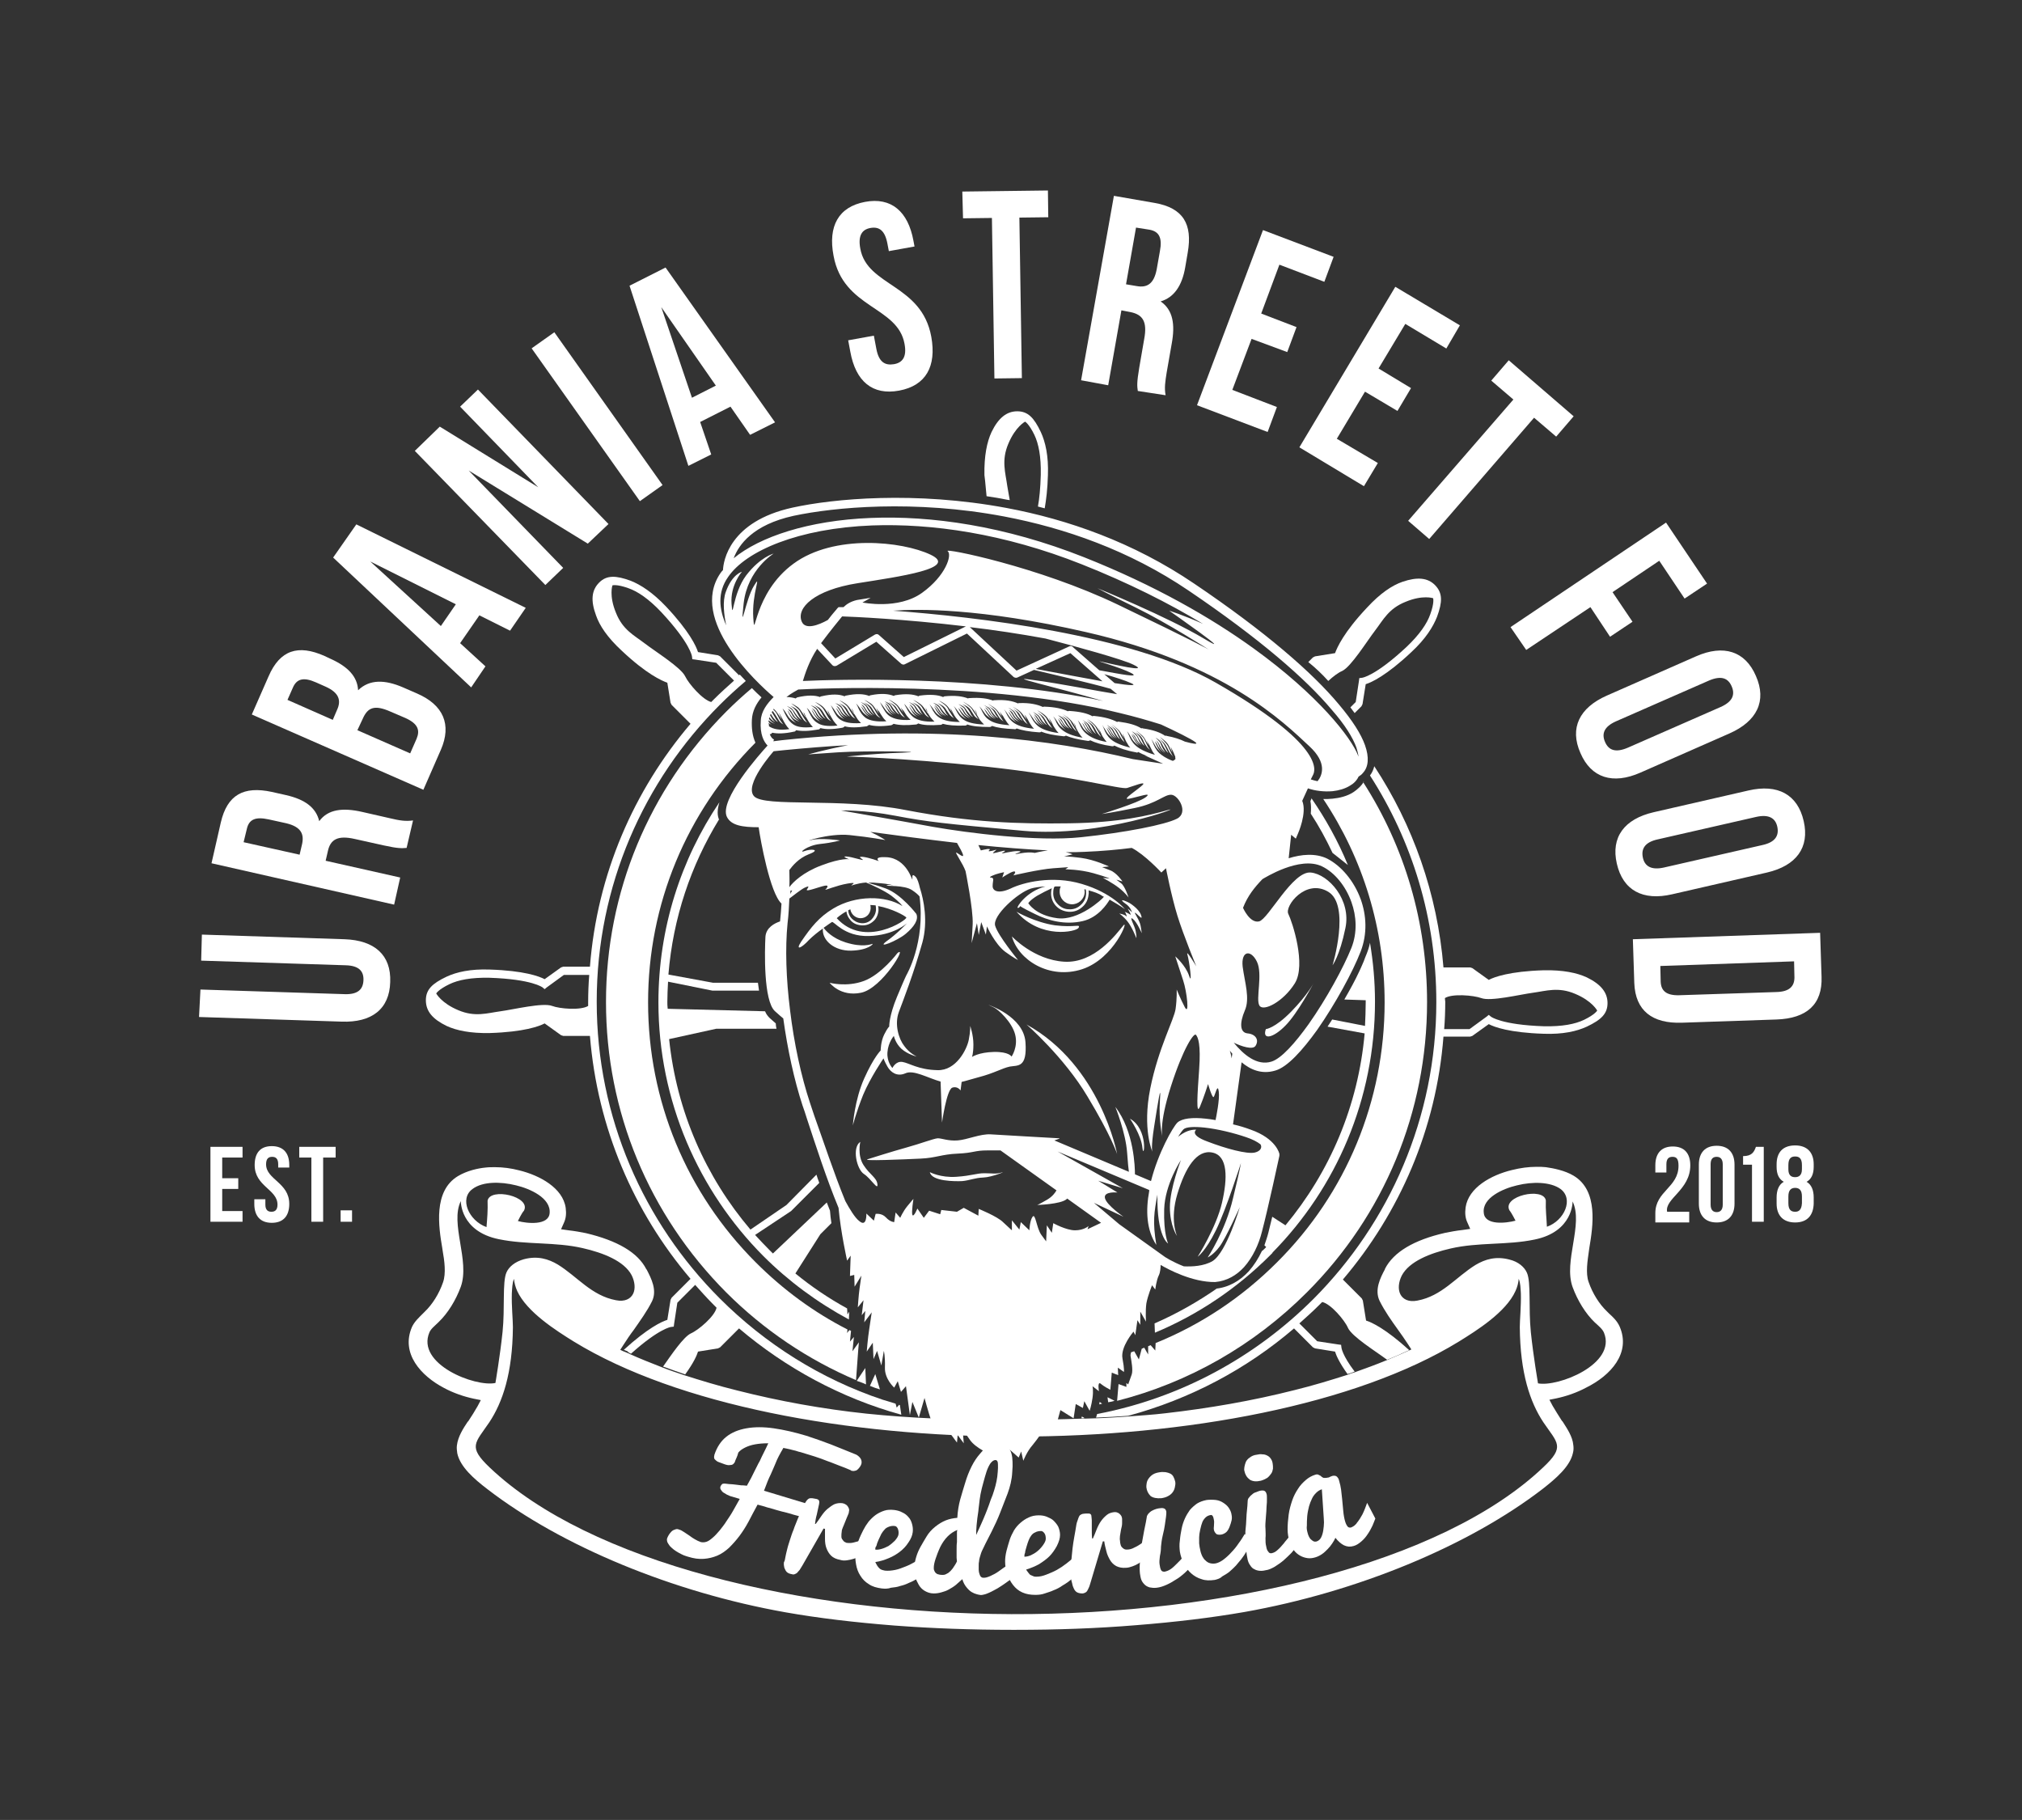 <svg xmlns="http://www.w3.org/2000/svg" xmlns:xlink="http://www.w3.org/1999/xlink" id="Layer_1" x="0px" y="0px" viewBox="0 0 566.9 510.2" style="enable-background:new 0 0 566.9 510.2;" xml:space="preserve"><rect x="0" y="0" width="566.9" height="510.2" fill="#333333" stroke="none"/><style type="text/css">	.st0{clip-path:url(#SVGID_2_);fill:#FFFFFF;}	.st1{clip-path:url(#SVGID_2_);fill-rule:evenodd;clip-rule:evenodd;fill:#FFFFFF;}</style><g>	<defs>		<rect id="SVGID_1_" x="56" y="53.4" width="454.9" height="403.5"></rect>	</defs>	<clipPath id="SVGID_2_">		<use xlink:href="#SVGID_1_" style="overflow:visible;"></use>	</clipPath>	<path class="st0" d="M56.2,277.4l40.5,1.3c3.7,0.1,5.1-1.4,5.2-3.9c0.1-2.5-1.2-4.1-5-4.2l-40.5-1.3l0.2-7.3l40,1.3  c8.4,0.3,13.1,4.4,12.8,12c-0.2,7.6-5.2,11.4-13.6,11.1l-40-1.3L56.2,277.4z"></path>	<path class="st0" d="M114,237.7c-1.4,0.1-2.3,0.2-6.4-0.7l-8.1-1.8c-4.8-1.1-6.9,0.1-7.6,3.5l-0.6,2.6l20.9,4.7l-1.7,7.6L59.3,242  l2.6-11.4c1.8-7.8,6.4-10.3,14.3-8.6l4,0.9c5.3,1.2,8.4,3.5,9.3,7.3c2.5-3.4,6.7-3.8,12-2.6l7.9,1.8c2.5,0.6,4.3,0.9,6.4,0.6  L114,237.7z M68.3,236.1l15.7,3.5l0.7-3c0.6-2.8-0.3-4.8-4.4-5.8l-5-1.1c-3.7-0.8-5.5,0-6.1,2.7L68.3,236.1z"></path>	<path class="st0" d="M91,183.9l1.7,0.8c4.9,2.2,7.5,5,7.7,8.8c3.2-3.1,7.5-3,12.6-0.8l3.9,1.7c7.4,3.2,9.8,8.7,6.7,15.8l-4.9,11.2  l-48.1-21.1l4.7-10.7C78.5,182.2,83.6,180.6,91,183.9 M80.6,196.2l12.7,5.6l1.2-2.8c1.2-2.6,0.6-4.8-3.2-6.5l-2.7-1.2  c-3.4-1.5-5.4-1.1-6.5,1.5L80.6,196.2z M100.2,204.7l14.8,6.5l1.8-4.1c1-2.4,0.4-4.2-3.1-5.8l-4.2-1.8c-4.5-2-6.4-1.2-7.8,2  L100.2,204.7z"></path>	<path class="st0" d="M147.4,170.4l-4.4,6.4l-8.6-4.3l-5.4,7.8l7.1,6.5l-4,5.9l-38.7-36.4l6.5-9.3L147.4,170.4z M123.6,175.5  l4.2-6.1l-24-12L123.6,175.5z"></path>	<polygon class="st0" points="131.4,131.9 157.9,159.2 152.9,164 116.3,126.4 123.3,119.6 150.9,136.6 129,114 134,109.2   170.6,146.9 164.8,152.4  "></polygon>			<rect x="163.5" y="90.5" transform="matrix(0.816 -0.578 0.578 0.816 -36.672 118.306)" class="st0" width="7.8" height="52.5"></rect>	<path class="st0" d="M217.3,118.4l-7,3.5l-5.5-7.9l-8.5,4.3l3.1,9.1l-6.4,3.2l-16.5-50.5l10.1-5.1L217.3,118.4z M194,111.5l6.7-3.4  l-15.3-22L194,111.5z"></path>	<path class="st0" d="M242.5,56.6c7.4-1.4,12.1,2.7,13.6,10.9l0.3,1.6l-7.2,1.3l-0.4-2.1c-0.7-3.7-2.3-4.8-4.7-4.4  c-2.4,0.4-3.6,2.1-2.9,5.8c1.9,10.6,17.2,9.9,19.9,24.7c1.5,8.3-1.5,13.7-9,15.1c-7.5,1.4-12.2-2.6-13.7-10.9l-0.6-3.2l7.2-1.3  l0.7,3.7c0.7,3.7,2.4,4.7,4.9,4.3c2.4-0.4,3.7-2,3-5.7c-1.9-10.6-17.2-9.9-19.9-24.7C232.1,63.4,235.1,58,242.5,56.6"></path>	<polygon class="st0" points="269.8,53.7 293.8,53.4 293.9,60.9 285.8,61 286.5,106 278.8,106.1 278.1,61.1 270,61.2  "></polygon>	<path class="st0" d="M319,109.6c-0.2-1.4-0.3-2.3,0.4-6.5l1.4-8.1c0.9-4.8-0.4-6.8-3.8-7.5l-2.6-0.5l-3.7,21l-7.6-1.4l9.2-51.7  l11.5,2c7.9,1.4,10.6,5.9,9.2,13.9l-0.7,4.1c-0.9,5.3-3.2,8.5-6.9,9.6c3.5,2.4,4.1,6.5,3.1,11.9l-1.4,8c-0.4,2.5-0.7,4.4-0.3,6.4  L319,109.6z M318.5,63.8l-2.8,15.9l3,0.5c2.8,0.5,4.8-0.5,5.6-4.7l0.9-5.1c0.7-3.7-0.2-5.5-2.9-6L318.5,63.8z"></path>	<polygon class="st0" points="353.6,87.9 363.5,91.7 360.9,98.7 350.9,95 345.5,109.3 358,114.1 355.4,121.1 335.6,113.6   354.1,64.5 373.9,72 371.3,79 358.7,74.2  "></polygon>	<polygon class="st0" points="386.5,103.3 395.6,108.8 391.8,115.2 382.7,109.8 374.8,123 386.3,129.8 382.4,136.3 364.3,125.4   391.2,80.4 409.3,91.2 405.5,97.7 394,90.8  "></polygon>	<polygon class="st0" points="423,101 441.2,116.7 436.3,122.4 430.1,117.1 400.7,151.1 394.8,146 424.3,112 418.1,106.7  "></polygon>	<polygon class="st0" points="452.1,166 457.7,174.3 451.4,178.5 445.9,170.2 427.9,182.2 423.5,175.8 467.1,146.5 478.6,163.6   472.3,167.8 465.2,157.2  "></polygon>	<path class="st0" d="M475.5,184c7.7-3.4,13.8-1.5,16.8,5.5c3.1,7,0.3,12.7-7.4,16.1l-25,11c-7.7,3.4-13.8,1.5-16.8-5.5  c-3.1-7-0.3-12.7,7.4-16.1L475.5,184z M453.1,202.2c-3.4,1.5-4.1,3.5-3.1,5.8c1,2.3,2.9,3.1,6.4,1.6l26-11.4  c3.4-1.5,4.1-3.5,3.1-5.8c-1-2.3-2.9-3.1-6.4-1.6L453.1,202.2z"></path>	<path class="st0" d="M490.2,221.6c8.2-1.9,13.8,1.1,15.5,8.6c1.7,7.4-2.1,12.5-10.3,14.4l-26.6,6.1c-8.2,1.9-13.8-1.1-15.5-8.6  c-1.7-7.4,2.1-12.5,10.3-14.4L490.2,221.6z M464.8,235.3c-3.7,0.8-4.7,2.7-4.2,5.1c0.5,2.4,2.3,3.6,5.9,2.8l27.6-6.3  c3.7-0.8,4.7-2.7,4.2-5.1s-2.3-3.6-5.9-2.8L464.8,235.3z"></path>	<path class="st0" d="M510.3,261.5l0.4,12.3c0.3,7.8-4.2,11.7-12.6,12l-26.5,0.9c-8.4,0.3-13.1-3.4-13.4-11.1l-0.4-12.3L510.3,261.5  z M503,269.5l-37.5,1.3l0.1,4.4c0.1,2.5,1.5,3.9,5.2,3.8l27.3-0.9c3.7-0.1,5-1.7,5-4.1L503,269.5z"></path>	<path class="st0" d="M468.9,324.3c-1.1,0-1.7,0.6-1.7,2.1v2.3h-3.1v-2c0-3.4,1.7-5.3,4.9-5.3c3.2,0,4.9,1.9,4.9,5.3  c0,6.9-7.2,9.3-6.5,13h6.2v3h-9.5v-2.6c0-6.2,6.5-7.2,6.5-13.3C470.6,324.8,470,324.3,468.9,324.3"></path>	<path class="st0" d="M476.3,326.5c0-3.4,1.8-5.3,5-5.3c3.2,0,5,1.9,5,5.3v10.9c0,3.4-1.8,5.3-5,5.3c-3.2,0-5-1.9-5-5.3V326.5z   M479.6,337.7c0,1.5,0.7,2.1,1.7,2.1c1,0,1.7-0.6,1.7-2.1v-11.3c0-1.5-0.7-2.1-1.7-2.1c-1.1,0-1.7,0.6-1.7,2.1V337.7z"></path>	<path class="st0" d="M488.7,324.1c2.5,0,3.1-1.2,3.6-2.6h2.2v21h-3.3v-16h-2.5V324.1z"></path>	<path class="st0" d="M503.3,342.7c-3.3,0-5.2-1.9-5.2-5.3v-1.7c0-2,0.6-3.6,2-4.4c-1.4-0.8-2-2.2-2-4.2v-0.7c0-3.4,1.8-5.3,5.2-5.3  c3.3,0,5.2,1.9,5.2,5.3v0.7c0,2.1-0.7,3.5-2,4.2c1.4,0.8,2,2.4,2,4.4v1.7C508.4,340.8,506.6,342.7,503.3,342.7 M501.4,327.8  c0,1.7,0.8,2.2,1.9,2.2c1,0,1.9-0.5,1.9-2.2v-1.2c0-1.9-0.8-2.4-1.9-2.4c-1.1,0-1.9,0.5-1.9,2.4V327.8z M503.3,339.7  c1,0,1.8-0.5,1.9-2.4v-1.9c0-1.7-0.7-2.4-1.9-2.4c-1.2,0-1.9,0.7-1.9,2.4v1.9C501.4,339.2,502.2,339.7,503.3,339.7"></path>	<polygon class="st0" points="62.3,330.3 66.8,330.3 66.8,333.3 62.3,333.3 62.3,339.5 68,339.5 68,342.5 59,342.5 59,321.5   68,321.5 68,324.5 62.3,324.5  "></polygon>	<path class="st0" d="M76.2,321.3c3.2,0,4.9,1.9,4.9,5.3v0.7H78v-0.9c0-1.5-0.6-2.1-1.7-2.1s-1.7,0.6-1.7,2.1  c0,4.3,6.5,5.1,6.5,11.1c0,3.4-1.7,5.3-4.9,5.3c-3.2,0-4.9-1.9-4.9-5.3v-1.3h3.1v1.5c0,1.5,0.7,2,1.7,2c1,0,1.7-0.5,1.7-2  c0-4.3-6.4-5.1-6.4-11.1C71.4,323.2,73,321.3,76.2,321.3"></path>	<polygon class="st0" points="83.9,321.5 94.1,321.5 94.1,324.5 90.6,324.5 90.6,342.5 87.3,342.5 87.3,324.5 83.9,324.5  "></polygon>	<rect x="95.5" y="339.3" class="st0" width="3.2" height="3.2"></rect>	<path class="st0" d="M206.1,409.6c0,0,0,0.1-0.1,0.3c-0.1,0.2-0.2,0.3-0.4,0.5c-0.2,0.2-0.5,0.3-0.9,0.3c-0.4,0.1-0.9,0-1.5-0.2  c-0.8-0.3-1.4-0.5-1.9-0.7c-0.4-0.2-0.7-0.5-0.9-0.7c-0.2-0.2-0.2-0.5-0.2-0.7c0-0.2,0.1-0.4,0.1-0.6c0.7-2.1,1.8-3.8,3.3-5  c1.5-1.2,3.4-2,5.7-2.4c2.2-0.4,4.8-0.4,7.6,0c2.8,0.4,5.9,1.1,9.2,2.1c2.2,0.7,4.4,1.5,6.8,2.4c2.3,0.9,4.7,1.9,7.2,2.9  c0.7,0.4,1.1,0.9,1.3,1.3c0.2,0.5,0.2,0.9,0.1,1.3c-0.1,0.3-0.2,0.5-0.4,0.8c-0.2,0.3-0.4,0.5-0.6,0.7c-0.2,0.2-0.5,0.4-0.8,0.4  c-0.3,0.1-0.6,0.1-1,0c0,0-0.1,0-0.1-0.1c-0.1,0-0.1-0.1-0.2-0.1c-0.9-0.4-1.9-0.8-3-1.2c-1.1-0.4-2.2-0.9-3.4-1.3  c-1.2-0.5-2.4-0.9-3.6-1.3c-1.3-0.4-2.6-0.8-3.9-1.2c-0.4-0.1-0.9-0.2-1.4-0.4c-0.6-0.1-1.1-0.3-1.6-0.4c-0.6-0.1-1.2-0.3-1.9-0.4  c0,0.1-0.1,0.3-0.2,0.4c-0.1,0.2-0.2,0.4-0.4,0.7c-0.2,0.3-0.4,0.8-0.7,1.3c-0.3,0.6-0.6,1.2-0.9,2c-0.3,0.8-0.8,1.8-1.3,3  c-0.6,1.2-1.2,2.7-1.9,4.6l11.9,3.6c0.3,0.1,0.6,0.3,0.7,0.4c0.1,0.2,0.2,0.4,0.3,0.6c0,0.2,0,0.4,0,0.7c-0.1,0.2-0.1,0.4-0.2,0.6  c-0.2,0.6-0.5,1.1-0.9,1.3c-0.4,0.2-0.8,0.3-1.1,0.2c-0.1,0-0.4-0.1-1-0.3c-0.6-0.2-1.3-0.3-2.1-0.6c-0.8-0.2-1.7-0.5-2.7-0.7  c-1-0.3-1.9-0.5-2.8-0.8c-0.9-0.2-1.7-0.5-2.4-0.7c-0.7-0.2-1.2-0.3-1.5-0.4c-0.9,1.6-1.7,3.2-2.5,4.7c-0.8,1.5-1.7,2.9-2.6,4.1  c-0.9,1.2-1.9,2.3-2.9,3.3c-1,0.9-2.1,1.7-3.3,2.2c-1.2,0.5-2.4,0.8-3.8,0.9c-1.4,0.1-2.8-0.1-4.4-0.6c-0.3-0.1-0.7-0.2-1.2-0.4  c-0.4-0.2-0.9-0.4-1.4-0.7c-0.5-0.3-0.9-0.5-1.4-0.9c-0.4-0.3-0.8-0.7-1.1-1c-0.3-0.4-0.5-0.7-0.7-1.1c-0.1-0.4-0.2-0.8,0-1.2  c0.1-0.2,0.2-0.5,0.4-0.8c0.2-0.3,0.4-0.6,0.7-0.9c0.3-0.3,0.6-0.5,1-0.6c0.4-0.2,0.8-0.2,1.2,0c0.5,0.1,0.9,0.4,1.4,0.7  c0.5,0.3,1,0.7,1.5,1c0.5,0.4,1,0.7,1.5,1c0.5,0.3,1.1,0.6,1.7,0.8c0.5,0.1,1,0.1,1.6-0.1c0.6-0.2,1.1-0.6,1.8-1.2  c0.6-0.5,1.2-1.2,1.9-2c0.6-0.8,1.3-1.6,1.9-2.6c0.6-0.9,1.3-1.9,1.9-3c0.6-1.1,1.2-2.1,1.8-3.2l-2.7-0.8c-0.2-0.1-0.5-0.2-0.9-0.4  c-0.3-0.2-0.7-0.4-1-0.6c-0.3-0.2-0.5-0.5-0.7-0.8c-0.2-0.3-0.2-0.6-0.1-0.9c0.1-0.2,0.2-0.4,0.4-0.6c0.2-0.2,0.5-0.2,0.8-0.2  c0.9,0.1,1.6,0.2,2.2,0.2c0.6,0.1,1.2,0.1,1.7,0.2c0.5,0.1,0.9,0.1,1.3,0.1c0.4,0,0.7,0.1,1,0.1c0.9-1.6,1.6-2.9,2.1-4  c0.6-1.1,1-2.1,1.5-2.9c0.4-0.9,0.8-1.7,1.2-2.5c0.4-0.8,0.8-1.6,1.2-2.5c-1.4,0-2.6,0.1-3.7,0.3c-1.1,0.2-2,0.5-2.8,0.9  c-0.8,0.4-1.4,0.8-1.9,1.4C206.7,408.4,206.3,409,206.1,409.6"></path>	<path class="st0" d="M220.2,436.5c0.1-0.6,0.3-1.4,0.5-2.2c0.2-0.9,0.5-1.7,0.8-2.7c0.3-0.9,0.6-1.9,1-2.8c0.3-1,0.8-2,1.2-3.1  c0.5-1.1,0.9-2,1.2-2.7c0.3-0.7,0.6-1.3,0.9-1.8c0.2-0.3,0.3-0.5,0.5-0.7c0.2-0.2,0.3-0.3,0.5-0.4c0.2-0.1,0.4-0.1,0.6-0.1  c0.2,0,0.5,0,0.9,0.1c0.4,0.1,0.7,0.1,0.9,0.2c0.2,0.1,0.3,0.2,0.4,0.3c0.1,0.2,0.1,0.4,0.1,0.6c0,0.3-0.1,0.6-0.2,1.1  c-0.1,0.5-0.3,1.3-0.5,2.3c-0.3,1-0.4,1.9-0.5,2.6l0.2,0c0.4-0.5,0.9-1.2,1.5-2.1c0.6-0.9,1.2-1.6,1.8-2.1c0.6-0.5,1.3-1,1.9-1.3  c0.7-0.3,1.5-0.4,2.3-0.3c0.3,0.1,0.5,0.1,0.8,0.3c0.2,0.1,0.5,0.3,0.6,0.5c0.2,0.2,0.3,0.5,0.4,0.7c0.1,0.3,0.1,0.6,0,0.9  c0,0.3-0.1,0.6-0.3,1c-0.2,0.4-0.4,1-0.7,1.7c-0.3,0.7-0.5,1.3-0.7,1.7c-0.2,0.5-0.3,0.8-0.3,1.1c-0.1,0.5-0.1,1-0.1,1.4  c0,0.4,0.1,0.7,0.3,0.9c0.1,0.2,0.3,0.4,0.5,0.6c0.2,0.1,0.4,0.2,0.6,0.3c0.7,0.1,1.4,0.1,2.1-0.1c0.8-0.2,1.5-0.4,2.1-0.6  c0.8-0.3,1.5-0.7,2.3-1.1l-1.3,5.1c-0.4,0.2-0.9,0.4-1.5,0.6c-0.5,0.2-1.1,0.4-1.7,0.6c-0.6,0.2-1.2,0.3-1.8,0.4  c-0.6,0.1-1.3,0.1-1.9-0.1c-1.1-0.2-2-0.6-2.6-1.2c-0.6-0.6-1-1.3-1.3-2.1c-0.3-0.8-0.4-1.7-0.4-2.6c0-0.9,0-1.9,0-2.8l-0.4-0.1  l-5.9,10.3c-0.3,0.5-0.6,1-0.8,1.3c-0.3,0.3-0.5,0.6-0.7,0.8c-0.2,0.2-0.5,0.3-0.7,0.4c-0.2,0.1-0.5,0.1-0.8,0  c-0.6-0.1-1.1-0.3-1.4-0.6c-0.3-0.3-0.5-0.7-0.7-1.2c-0.1-0.5-0.2-1-0.1-1.6C220,437.7,220.1,437.1,220.2,436.5"></path>	<path class="st0" d="M247.2,445.3c-1.4-0.2-2.6-0.5-3.6-1.2c-1-0.6-1.8-1.4-2.4-2.4c-0.6-0.9-1-2-1.2-3.2c-0.2-1.2-0.3-2.4-0.1-3.7  c0.1-0.8,0.4-1.8,0.8-2.9c0.4-1.1,0.9-2.1,1.3-2.9c0.4-0.8,0.9-1.6,1.5-2.4c0.6-0.7,1.3-1.4,2-1.9c0.7-0.5,1.5-0.9,2.4-1.2  c0.9-0.3,1.8-0.3,2.8-0.2c0.8,0.1,1.6,0.3,2.3,0.7c0.7,0.3,1.3,0.8,1.7,1.3c0.5,0.5,0.8,1.2,1,1.9c0.2,0.7,0.3,1.5,0.2,2.3  c-0.1,0.9-0.5,1.9-1.2,2.9c-0.7,1.1-1.5,1.9-2.4,2.6s-1.9,1.3-3.1,1.8c-1.2,0.5-2.4,0.9-3.8,1.1c0.2,0.4,0.4,0.8,0.6,1.1  c0.2,0.3,0.4,0.5,0.6,0.7c0.2,0.2,0.4,0.3,0.7,0.4c0.2,0.1,0.5,0.1,0.8,0.2c0.9,0.1,1.9,0,2.9-0.2c1-0.2,2-0.6,3-1  c1-0.4,1.9-0.9,2.8-1.4c0.9-0.5,1.7-1,2.3-1.5l2.6,3.2c-1.5,1.3-3,2.3-4.6,3.2c-0.7,0.4-1.4,0.8-2.2,1.1c-0.8,0.4-1.6,0.7-2.5,0.9  c-0.8,0.3-1.7,0.4-2.6,0.5C249,445.4,248.1,445.4,247.2,445.3 M245.4,434.4c0.5,0.1,1.1,0,1.8-0.2c0.7-0.2,1.3-0.5,1.9-0.8  c0.6-0.4,1.2-0.9,1.8-1.5c0.6-0.7,0.9-1.2,1-1.7c0.1-0.7,0-1.2-0.2-1.7c-0.2-0.4-0.5-0.7-0.8-0.7c-0.6-0.1-1.2,0-1.7,0.2  c-0.5,0.2-0.9,0.4-1.2,0.8c-0.3,0.3-0.6,0.7-0.9,1.2c-0.2,0.5-0.5,1-0.8,1.7c-0.3,0.7-0.5,1.2-0.6,1.7  C245.4,433.7,245.4,434.1,245.4,434.4"></path>	<path class="st0" d="M283.3,442.8c-1.1,0.8-2.2,1.6-3.2,2.2c-0.4,0.3-0.9,0.5-1.4,0.8c-0.5,0.3-1,0.5-1.4,0.7  c-0.5,0.2-0.9,0.4-1.4,0.5c-0.4,0.1-0.8,0.2-1.2,0.1c-0.2,0-0.5-0.1-0.9-0.2c-0.4-0.1-0.9-0.3-1.4-0.6c-0.5-0.3-1-0.8-1.4-1.3  c-0.5-0.6-0.9-1.3-1.2-2.3c-0.6,0.5-1.2,1.1-1.8,1.6c-0.6,0.5-1.3,0.9-2,1.3c-0.7,0.4-1.4,0.6-2.1,0.8c-0.7,0.2-1.4,0.3-2.1,0.3  c-1,0-1.8-0.3-2.5-0.7c-0.7-0.4-1.3-1-1.7-1.7c-0.4-0.7-0.8-1.5-1-2.3c-0.2-0.9-0.3-1.8-0.2-2.7c0-1,0.2-1.9,0.5-2.9  c0.3-1,0.7-1.9,1.2-2.8c0.5-0.9,1.1-1.9,1.7-2.9c0.6-1,1.4-1.9,2.4-2.7c1-0.8,2-1.4,3-1.8c1-0.4,2.1-0.6,3.2-0.7  c0.1-1.9,0.4-3.6,0.8-5.1c0.4-1.5,0.9-3,1.4-4.7c0.5-1.7,1.1-3.2,1.8-4.6c0.7-1.4,1.5-2.6,2.4-3.6c0.8-1,1.7-1.8,2.7-2.3  c0.9-0.6,1.9-0.8,2.8-0.8c0.7,0,1.3,0.2,1.8,0.6s0.9,0.9,1.1,1.5c0.3,0.6,0.5,1.3,0.6,2.1c0.1,0.8,0.1,1.6,0.1,2.5  c0,0.5-0.1,1.1-0.1,1.6c-0.1,2.1-0.6,4.1-1.3,6c-0.7,1.8-1.4,3.6-2.1,5.4c-0.7,1.8-1.5,3.5-2.4,5.3c-1.4,2.7-2.3,4.5-2.7,5.4  c-0.1,0.2-0.2,0.5-0.3,0.8c-0.1,0.3-0.2,0.6-0.3,1c-0.1,0.4-0.2,0.7-0.2,1.1c-0.1,0.4-0.1,0.7-0.1,1.1c0,0.4,0,0.9,0,1.3  c0,0.4,0.1,0.8,0.2,1.1c0.1,0.3,0.2,0.6,0.4,0.8c0.2,0.2,0.4,0.3,0.7,0.3c0.3,0,0.6,0,0.9-0.1c0.3-0.1,0.7-0.2,1.1-0.4  c0.4-0.2,0.8-0.4,1.2-0.6c0.4-0.2,0.8-0.5,1.1-0.7c0.8-0.6,1.7-1.2,2.7-1.9L283.3,442.8z M268.4,428.9c-1,0.4-1.9,1-2.7,1.8  c-0.8,0.8-1.5,1.8-2.1,3c-0.6,1.3-1,2.4-1.3,3.3c-0.3,0.9-0.5,1.8-0.5,2.5c0,0.2,0,0.5,0.1,0.7c0.1,0.2,0.2,0.5,0.3,0.6  c0.2,0.2,0.4,0.4,0.7,0.5c0.3,0.1,0.7,0.2,1.3,0.2c0.3,0,0.5,0,0.8-0.1c0.3-0.1,0.5-0.3,0.8-0.4c0.2-0.2,0.5-0.4,0.7-0.6  c0.2-0.2,0.4-0.5,0.6-0.7c0.4-0.6,0.9-1.3,1.2-2c0-0.2-0.1-0.6-0.1-1c0-0.5,0-1.2,0-2.1c0-0.9,0-1.7,0.1-2.3c0-0.6,0-1.2,0-1.7  c0-0.5,0-0.9,0-1.2C268.4,429,268.4,428.9,268.4,428.9 M279.6,414c0.1-1,0.2-1.9,0.2-2.5c0-0.8,0-1.4-0.1-1.7  c-0.1-0.3-0.3-0.5-0.6-0.5c-0.5,0-0.9,0.3-1.4,0.9c-0.4,0.6-0.8,1.4-1.1,2.3c-0.3,0.9-0.6,2-0.9,3.1c-0.3,1.1-0.6,2.2-0.8,3.3  c-0.2,1.1-0.3,2-0.4,2.9c-0.1,0.9-0.2,1.5-0.2,1.8c-0.1,0.7-0.2,1.5-0.3,2.1c-0.1,0.7-0.1,1.3-0.2,1.9c0,0.6-0.1,1.1-0.1,1.5  c0,0.4,0,0.8,0,1l0,0.2c0.9-2,1.8-3.9,2.6-5.9c0.3-0.8,0.7-1.7,1-2.6c0.3-0.9,0.6-1.8,1-2.7c0.3-0.9,0.6-1.8,0.8-2.6  C279.3,415.7,279.5,414.8,279.6,414"></path>	<path class="st0" d="M290.3,447.1c-1.4,0-2.6-0.2-3.7-0.7c-1.1-0.5-1.9-1.2-2.6-2.1c-0.7-0.9-1.2-1.9-1.6-3  c-0.4-1.1-0.6-2.4-0.6-3.6c0-0.8,0.1-1.8,0.4-3c0.3-1.1,0.6-2.2,0.9-3.1c0.3-0.9,0.7-1.7,1.2-2.6c0.5-0.8,1.1-1.5,1.8-2.1  c0.7-0.6,1.4-1.1,2.3-1.5c0.8-0.4,1.8-0.6,2.8-0.6c0.8,0,1.6,0.1,2.3,0.4c0.7,0.3,1.4,0.6,1.9,1.1c0.5,0.5,1,1.1,1.3,1.7  c0.3,0.7,0.5,1.5,0.5,2.3c0,0.9-0.3,1.9-0.9,3.1c-0.6,1.1-1.3,2.1-2.1,2.9c-0.8,0.8-1.8,1.5-2.9,2.2c-1.1,0.6-2.3,1.1-3.6,1.5  c0.2,0.4,0.5,0.7,0.7,1c0.2,0.3,0.4,0.5,0.7,0.6c0.2,0.1,0.5,0.2,0.7,0.3c0.2,0.1,0.5,0.1,0.8,0.1c0.9,0,1.8-0.2,2.8-0.6  c1-0.4,2-0.8,2.9-1.3c0.9-0.5,1.8-1.1,2.7-1.8c0.8-0.6,1.5-1.2,2.1-1.8l2.9,2.9c-1.3,1.4-2.7,2.7-4.2,3.8c-0.6,0.5-1.3,0.9-2.1,1.4  c-0.7,0.5-1.5,0.9-2.3,1.2c-0.8,0.4-1.7,0.6-2.5,0.9C292.1,447,291.2,447.1,290.3,447.1 M287.2,436.4c0.5,0,1.1-0.1,1.8-0.4  c0.6-0.3,1.2-0.6,1.8-1.1c0.5-0.4,1.1-1,1.6-1.7c0.5-0.7,0.8-1.3,0.8-1.8c0-0.7-0.1-1.2-0.4-1.6c-0.3-0.4-0.6-0.6-0.9-0.6  c-0.6,0-1.2,0.1-1.7,0.4c-0.5,0.2-0.8,0.5-1.1,0.9c-0.3,0.4-0.5,0.8-0.7,1.3c-0.2,0.5-0.4,1.1-0.6,1.8c-0.2,0.7-0.4,1.3-0.4,1.7  C287.2,435.7,287.2,436.1,287.2,436.4"></path>	<path class="st0" d="M300.3,442.2c0-0.7,0-1.4,0-2.3c0-0.9,0.1-1.8,0.1-2.8c0.1-1,0.2-2,0.3-3c0.1-1,0.3-2.1,0.5-3.3  c0.2-1.2,0.4-2.1,0.5-2.9c0.1-0.8,0.3-1.4,0.5-1.9c0.1-0.3,0.2-0.6,0.3-0.8c0.1-0.2,0.2-0.4,0.4-0.5c0.1-0.1,0.3-0.2,0.6-0.3  c0.2,0,0.5-0.1,0.9-0.1c0.4,0,0.7,0,0.9,0c0.2,0,0.4,0.1,0.5,0.2c0.1,0.1,0.2,0.3,0.2,0.6c0,0.3,0.1,0.6,0.1,1.1c0,0.6,0,1.3,0,2.4  c0,1,0,1.9,0.1,2.7l0.2,0c0.3-0.6,0.6-1.4,1-2.4c0.4-1,0.8-1.8,1.3-2.5c0.5-0.7,1-1.2,1.6-1.7c0.6-0.5,1.3-0.7,2.1-0.8  c0.3,0,0.6,0,0.8,0.1c0.3,0.1,0.5,0.2,0.7,0.4c0.2,0.2,0.4,0.4,0.5,0.6c0.1,0.3,0.2,0.5,0.2,0.9c0,0.3,0,0.6,0,1.1  c0,0.5-0.1,1.1-0.3,1.8c-0.1,0.7-0.2,1.3-0.3,1.8c0,0.5-0.1,0.9,0,1.2c0,0.5,0.1,1,0.2,1.3c0.1,0.4,0.3,0.6,0.5,0.8  c0.2,0.2,0.4,0.3,0.6,0.4c0.2,0.1,0.5,0.1,0.7,0.1c0.7,0,1.4-0.2,2.1-0.6c0.7-0.3,1.3-0.7,1.9-1.1c0.7-0.5,1.3-1,2-1.6l0,5.3  c-0.4,0.3-0.8,0.6-1.3,0.9c-0.5,0.3-1,0.7-1.5,1c-0.5,0.3-1.1,0.6-1.7,0.8c-0.6,0.2-1.2,0.4-1.8,0.4c-1.1,0.1-2-0.1-2.8-0.5  c-0.7-0.4-1.3-1-1.7-1.7c-0.4-0.7-0.8-1.5-1-2.4c-0.2-0.9-0.5-1.8-0.6-2.8l-0.4,0l-3.4,11.4c-0.2,0.6-0.3,1.1-0.5,1.5  c-0.2,0.4-0.3,0.7-0.5,1c-0.2,0.3-0.4,0.4-0.6,0.5c-0.2,0.1-0.5,0.2-0.7,0.2c-0.6,0-1.1-0.1-1.5-0.3c-0.4-0.2-0.7-0.6-0.9-1  c-0.2-0.4-0.4-0.9-0.5-1.5C300.4,443.3,300.3,442.8,300.3,442.2"></path>	<path class="st0" d="M333.9,439.2c-0.5,0.6-1.1,1.1-1.8,1.8c-0.7,0.6-1.5,1.3-2.4,1.8c-0.9,0.6-1.8,1.1-2.7,1.5  c-0.9,0.4-1.8,0.7-2.7,0.8c-0.8,0.1-1.4,0-2-0.1c-0.6-0.2-1-0.4-1.4-0.8c-0.4-0.4-0.7-0.8-0.9-1.3c-0.2-0.5-0.3-1.1-0.4-1.8  c-0.1-0.9-0.1-2,0-3.3c0.2-2.6,0.3-4.1,0.4-4.4c0.1-0.7,0.4-2.1,0.8-4.4c0.4-1.8,0.6-3,0.7-3.6c0-0.4,0.2-0.7,0.5-1.1  c0.3-0.3,0.6-0.6,1-0.8c0.4-0.2,0.8-0.4,1.2-0.5c0.4-0.1,0.8-0.2,1.1-0.2c0.6-0.1,1,0,1.3,0.2c0.2,0.2,0.4,0.5,0.4,0.9  c0,0.3,0,0.8-0.1,1.4c-0.1,0.6-0.2,1.3-0.3,2.1c-0.1,0.8-0.3,1.8-0.6,3c-0.3,1.2-0.4,2.3-0.5,3.2c0,0.9-0.1,1.7-0.3,2.6  c-0.1,0.9-0.2,1.6-0.1,2.3c0.1,0.7,0.2,1.2,0.4,1.6c0.2,0.4,0.5,0.5,1,0.5c0.5-0.1,1.1-0.3,1.7-0.7c0.6-0.4,1.2-1,1.8-1.6  c0.6-0.6,1.2-1.2,1.8-1.9c0.6-0.6,1.1-1.2,1.5-1.6L333.9,439.2z M321.4,416.9c0-0.3,0-0.7,0.1-1.2c0.1-0.5,0.3-0.9,0.6-1.3  c0.3-0.4,0.7-0.8,1.2-1.1c0.5-0.3,1.2-0.5,2-0.6c0.5-0.1,1,0,1.5,0c0.5,0.1,0.9,0.2,1.3,0.4c0.4,0.2,0.7,0.5,0.9,0.9  c0.2,0.4,0.4,0.9,0.5,1.4c0.1,0.5,0,1-0.1,1.5c-0.1,0.5-0.3,1-0.6,1.4c-0.3,0.4-0.7,0.8-1.3,1.1c-0.5,0.3-1.2,0.5-1.9,0.6  c-1.3,0.1-2.3-0.1-3-0.6C321.9,418.7,321.5,417.9,321.4,416.9"></path>	<path class="st0" d="M340.6,442.9c-1.4,0.2-2.6,0.2-3.7-0.2c-1.1-0.3-2.1-0.9-2.9-1.6c-0.8-0.7-1.5-1.6-2.1-2.7  c-0.5-1.1-0.9-2.2-1.1-3.4c-0.1-0.9-0.2-1.9,0-3.2c0.1-1.2,0.3-2.3,0.5-3.3c0.2-1,0.5-1.9,0.9-2.8c0.4-0.9,0.9-1.7,1.4-2.4  c0.6-0.7,1.3-1.3,2-1.8c0.8-0.5,1.7-0.8,2.7-1c0.9-0.1,1.7-0.1,2.6,0c0.8,0.1,1.5,0.4,2.1,0.8c0.6,0.4,1.1,0.8,1.5,1.4  c0.4,0.6,0.7,1.2,0.8,2c0.1,0.5,0.1,1,0,1.5c-0.1,0.5-0.3,1.1-0.6,1.9c-0.3,0.7-0.6,1.2-1,1.5c-0.4,0.3-0.8,0.5-1.3,0.6  c-0.7,0.1-1.3,0-1.5-0.3c-0.5-0.5-0.6-1-0.6-1.5c0-0.2,0.1-0.8,0.1-1.7c0-0.1,0-0.4-0.1-0.8c-0.1-0.4-0.1-0.6-0.3-0.9  c-0.1-0.2-0.3-0.3-0.5-0.3c-0.6,0.1-1.1,0.3-1.5,0.7c-0.4,0.4-0.7,0.8-0.9,1.3c-0.2,0.5-0.4,1.2-0.6,2.1c-0.2,0.9-0.3,1.6-0.3,2.2  c0,0.6,0,1.2,0,1.7c0.1,0.5,0.1,1,0.2,1.3c0.1,0.5,0.2,1.1,0.4,1.6c0.2,0.6,0.5,1.1,0.8,1.5c0.4,0.4,0.8,0.8,1.3,1  c0.5,0.2,1.1,0.3,1.8,0.2c0.7-0.1,1.5-0.5,2.2-1c0.8-0.6,1.6-1.3,2.3-2.1c0.8-0.8,1.5-1.7,2.1-2.6c0.7-0.9,1.2-1.8,1.7-2.6l1.9,2.3  c-0.9,1.8-1.8,3.4-2.9,4.8c-0.5,0.6-1,1.2-1.5,1.8c-0.6,0.6-1.2,1.2-1.8,1.7c-0.6,0.5-1.3,0.9-2,1.3  C342.1,442.5,341.4,442.7,340.6,442.9"></path>	<path class="st0" d="M348.9,412.4c-0.1-0.3-0.1-0.7,0-1.2c0.1-0.5,0.2-0.9,0.4-1.4c0.2-0.4,0.6-0.9,1.1-1.2c0.5-0.4,1.1-0.7,2-0.8  c0.5-0.1,1-0.2,1.5-0.1c0.5,0,0.9,0.1,1.3,0.3c0.4,0.2,0.7,0.4,1,0.8c0.3,0.4,0.5,0.8,0.6,1.4c0.1,0.5,0.1,1,0.1,1.5  c-0.1,0.5-0.2,1-0.5,1.4c-0.3,0.4-0.6,0.8-1.1,1.2c-0.5,0.3-1.1,0.6-1.8,0.8c-1.3,0.3-2.3,0.2-3.1-0.3  C349.6,414.2,349.1,413.4,348.9,412.4 M363.7,433.3c-0.4,0.6-1,1.3-1.6,2c-0.7,0.7-1.4,1.4-2.2,2.1c-0.8,0.7-1.6,1.2-2.5,1.8  c-0.9,0.5-1.7,0.9-2.6,1c-0.8,0.2-1.4,0.2-2,0.1c-0.6-0.1-1-0.3-1.5-0.6c-0.4-0.3-0.7-0.7-1-1.2c-0.3-0.5-0.5-1.1-0.6-1.8  c-0.2-0.9-0.3-2-0.4-3.3c-0.1-2.6-0.2-4.1-0.1-4.5c0.1-0.7,0.2-2.1,0.3-4.4c0.2-1.9,0.3-3.1,0.3-3.6c0-0.4,0.1-0.8,0.4-1.1  c0.2-0.3,0.5-0.6,0.9-0.9c0.3-0.3,0.7-0.5,1.1-0.6c0.4-0.2,0.8-0.3,1.1-0.4c0.6-0.1,1-0.1,1.3,0.1c0.3,0.2,0.4,0.5,0.5,0.8  c0.1,0.3,0.1,0.8,0.1,1.4c0,0.6,0,1.3-0.1,2.1c0,0.8-0.1,1.8-0.2,3.1c-0.1,1.3-0.2,2.3-0.1,3.2c0,0.9,0.1,1.7,0,2.6  c0,0.9,0,1.6,0.2,2.3c0.1,0.7,0.3,1.2,0.6,1.5c0.2,0.4,0.6,0.5,1,0.4c0.5-0.1,1.1-0.4,1.6-0.9c0.6-0.5,1.1-1.1,1.7-1.8  c0.5-0.7,1.1-1.3,1.6-2c0.5-0.7,1-1.3,1.4-1.8L363.7,433.3z"></path>	<path class="st0" d="M385.6,425.7c-0.2,0.6-0.5,1.2-0.8,2c-0.4,0.8-0.8,1.6-1.3,2.3c-0.5,0.8-1.1,1.5-1.8,2.1  c-0.7,0.6-1.4,1.1-2.2,1.3c-1,0.3-1.8,0.2-2.7-0.2c-0.8-0.4-1.6-1.1-2.4-2.1c-0.2,0.5-0.5,1-0.9,1.6c-0.4,0.6-0.8,1.1-1.3,1.6  c-0.5,0.5-1,1-1.6,1.4c-0.6,0.4-1.2,0.7-1.9,0.9c-0.7,0.2-1.4,0.3-2.1,0.2c-0.7-0.1-1.4-0.3-2.1-0.7c-0.7-0.4-1.3-0.9-1.8-1.6  c-0.5-0.7-0.9-1.5-1.2-2.4c-0.3-1.1-0.5-2.2-0.5-3.4c0-1.2,0.1-2.6,0.3-4.1c0.2-1.5,0.6-2.8,1-4c0.4-1.2,1-2.3,1.6-3.2  c0.6-1,1.4-1.8,2.2-2.5c0.8-0.7,1.7-1.2,2.7-1.5c0.3-0.1,0.6-0.1,0.8,0c0.2,0.1,0.4,0.2,0.6,0.3c0.2,0.1,0.3,0.3,0.5,0.4  c0.2,0.1,0.3,0.2,0.5,0.2c0.2,0,0.4,0,0.6,0c0.2,0,0.4-0.1,0.6-0.1c0.2,0,0.3-0.1,0.5-0.2c0.2-0.1,0.3-0.1,0.5-0.2  c0.2-0.1,0.4-0.1,0.6-0.1c0.2,0,0.4,0,0.6,0.1s0.4,0.3,0.5,0.5c0.2,0.2,0.3,0.6,0.4,1c0.2,0.7,0.4,1.5,0.5,2.3  c0.1,0.9,0.2,1.8,0.3,2.7c0.1,0.9,0.2,2,0.3,3.2c0.1,1.2,0.3,2.2,0.5,2.9c0.2,0.7,0.4,1.1,0.7,1.5c0.2,0.3,0.6,0.4,1,0.3  c0.3-0.1,0.6-0.3,0.9-0.5c0.3-0.3,0.6-0.5,0.8-0.9c0.3-0.3,0.5-0.7,0.8-1.1c0.2-0.4,0.5-0.8,0.7-1.2c0.5-1,0.9-2.1,1.3-3.2  L385.6,425.7z M366.6,429.7c0.1,0.4,0.2,0.7,0.4,1.1c0.2,0.3,0.3,0.6,0.6,0.8c0.2,0.2,0.5,0.4,0.7,0.5c0.3,0.1,0.6,0.1,0.9,0  c0.5-0.2,0.9-0.5,1.2-1.1c0.3-0.6,0.5-1.3,0.6-2c0.1-0.7,0.2-1.5,0.2-2.2c0-0.8-0.1-1.4-0.1-1.8l-0.5-7.5c-0.6,0.2-1.1,0.5-1.6,1  c-0.5,0.5-0.9,1-1.2,1.7c-0.3,0.6-0.6,1.4-0.8,2.1c-0.2,0.8-0.4,1.7-0.5,2.7c-0.1,1.1-0.1,2-0.1,2.7  C366.3,428.3,366.4,429,366.6,429.7"></path>	<path class="st0" d="M366.4,362.3c21.7-21.7,33.7-50.6,33.7-81.4c0-22.2-6.2-43.4-17.9-61.6c0.1-0.1,0.1-0.2,0.2-0.2  c-0.7,1.2-1.8,2.2-3,3c-1.7,1.1-3.8,1.6-5.8,1.8c-0.9,0.1-1.8,0.1-2.6,0.1c11.2,16.8,17.2,36.4,17.2,57c0,27.5-10.7,53.5-30.2,72.9  v0c-9.9,9.9-21.4,17.5-34,22.6l-0.1,2.1l-1.3-1.5c-0.2,0.1-0.5,0.2-0.7,0.3l0,2.3l-1.1-1.9c-0.2,0.1-0.5,0.2-0.7,0.3l-0.8,3  l-1.3-2.3c-0.3,0.1-0.6,0.2-0.9,0.3c-0.1,0.4-0.2,0.9-0.1,1.2c0.2,1.2,0.7,3.8,0.3,5l-1,2.8l-0.5-0.4l0,1.1l-2.2-0.8l-0.4,4.7  C333.2,387.6,351.5,377.2,366.4,362.3L366.4,362.3z"></path>	<path class="st0" d="M187.1,280.9c0-1.9,0.1-3.8,0.2-5.7l12.4,2.5l13.1,0v0c-0.1-0.7-0.2-1.5-0.3-2.2l-12.6,0l-12.5-2.3  c1.3-15.9,6.3-30.6,14.2-43.5c0,0.1,0.1,0.2,0.1,0.3c-0.7-1.4-0.6-3.1,0-5.1c-10.8,16-17.1,35.3-17.1,56.1  c0,27.7,11.3,52.9,29.4,71.1c7,7,15.1,13,24,17.8l0.1-2.2l-0.5,0.8l-0.1-1.7c-5.1-2.8-10-6.1-14.5-9.8l7-11l3.1-3.1  c-0.2-1.2-0.3-2.3-0.4-3.5c-0.3-0.8-0.6-1.5-0.9-2.3l-15.1,14.3c-0.3-0.3-0.7-0.7-1-1c-1.4-1.4-2.7-2.8-4-4.2l10.1-6.7l7.9-7.9  c-0.3-0.8-0.6-1.6-0.8-2.3l-8.4,8.5l-10.1,6.9c-12.5-14.7-20.7-33.1-22.8-53.4l13.2-2.9h16.9c-0.1-0.5-0.2-1-0.2-1.5  c-0.6-0.5-1.1-1-1.7-1.5c-0.5-0.5-1-1.1-1.3-1.9l-27.3-0.7C187.1,282,187.1,281.4,187.1,280.9"></path>	<path class="st0" d="M169.9,280.9c0,30.7,12,59.6,33.7,81.4c10.6,10.6,23,18.9,36.4,24.6l0.6-8.2c0.1-0.8,0.1-1.6,0.2-2.4l-1.8,2.5  l0.4-4l-1.1,1.3l0.3-3c-0.2-0.1-0.3-0.2-0.5-0.2l-0.6,0.8l0.1-1c-9.4-4.8-18-11.1-25.7-18.8c-19.5-19.5-30.2-45.4-30.2-72.9  c0-27.5,10.7-53.3,30.1-72.8c-0.9-2-1.1-4.2-1-6.4c0.1-2.4,1.2-4.5,2.7-6.3c-0.9-0.8-1.8-1.7-2.7-2.6c-2.5,2.1-4.9,4.3-7.2,6.6  C181.9,221.3,169.9,250.2,169.9,280.9"></path>	<path class="st0" d="M276.6,139.1L276.6,139.1c2,0.3,3.9,0.6,5.8,1c0.2,0,0.5,0.1,0.7,0.1c-0.3-1.5-0.5-3-0.7-4  c-0.5-3.7-1.7-7.1,0.3-11.8c2-4.8,4.7-6.2,4.7-6.2s1.1,0.6,2.6,3.7c1.2,2.5,1.9,6.1,1.8,11.2c-0.1,3.8-0.4,6.7-0.8,8.9c0,0,0,0,0,0  c0.6,0.2,1.3,0.3,1.9,0.5c0.4-2.3,0.8-5.4,0.9-9.3c0.2-5.4-0.7-9.3-2-12.1c-1.9-4-3.6-5.8-6.6-5.8c-3,0-5.3,1.9-7.2,5.8  c-1.3,2.8-2.1,6.7-2,12.1C276.3,135.4,276.4,137.4,276.6,139.1"></path>	<path class="st0" d="M372.4,190.9c1.4-1.3,2.9-2.4,3.9-2.8c2.5-1.2,6.9-8.3,9.2-11.3c2.3-3,3.8-6.2,8.6-8.1c4.8-2,7.7-1,7.7-1  s0.4,1.2-0.8,4.5c-0.9,2.6-3,5.7-6.7,9.2c-8.8,8.2-12.4,8.6-12.4,8.6l-0.8,0.1l-0.1,0.8l-0.9,5.9l-1.5,1.5c0.4,0.5,0.8,1.1,1.2,1.6  l1.9-1.9l0.3-0.6l0.9-5.6c1.6-0.5,5.8-2.4,12.8-9c4-3.7,6.1-7.1,7.2-9.9c1.5-4.1,1.6-6.6-0.5-8.8s-5.1-2.4-9.2-1  c-2.9,1-6.2,3.2-9.9,7.2c-6.6,7-8.4,11.2-9,12.8l-5.6,0.9l-0.6,0.3l-1.3,1.3c0,0,0,0,0,0C368.8,187.2,370.7,189,372.4,190.9"></path>	<path class="st0" d="M323.8,373.6c12.2-5.1,23.1-12.5,32.3-21.7c0.2-0.2,0.4-0.4,0.6-0.6l0,0l0.1-0.2  c17.8-18.1,28.7-42.9,28.7-70.3c0-5.6-0.5-11.1-1.4-16.5c-0.2,1-0.5,2-0.9,3c-0.3,0.7-0.6,1.5-0.9,2.3c-0.4,1-1.2,2.7-1.2,2.7  c-1.2,2.6-2.7,5.3-4.2,7.9c0,0,0,0,0,0l6,0.2c0,0.2,0,0.4,0,0.6c0,2.2-0.1,4.5-0.2,6.6l-9.2-1.8l-1.3,2l10.4,1.9  c-1.8,20.3-9.8,38.9-22.2,53.8l-3.7-2.4c-0.4,1.5-0.7,3-1.1,4.5c-0.3,1.2-0.7,2.3-1.1,3.5h0l0.5,0.5c-0.2,0.2-0.4,0.4-0.6,0.6  c-0.2,0.2-0.4,0.4-0.6,0.5c-1,2.1-2.2,4-3.7,5.7c-2.6,2.8-5.8,4.6-9.6,4.9c0.3,0,0.5-0.1,0.7-0.1c-5.5,3.8-11.3,7.1-17.5,9.8  L323.8,373.6z"></path>	<path class="st0" d="M367.5,228.1c2.3,3.5,4.3,7.2,6.1,11l4.3,3.4c0,0,0,0,0,0c-2.7-6.6-6.2-12.9-10.2-18.7l0.1-0.2l-0.4,1  C367.6,225.6,367.6,226.8,367.5,228.1"></path>	<path class="st0" d="M308.3,393c0,0.2-0.1,0.5-0.1,0.7c0.3-0.1,0.5-0.1,0.8-0.2L308.3,393z"></path>	<path class="st0" d="M312.5,392.7l-2-1l0.2,1.4C311.3,393,311.9,392.9,312.5,392.7"></path>	<path class="st0" d="M316.3,396.9c17.4-4.7,33.2-13.1,46.5-24.5l5.3,5.3l0.6,0.3l5.6,0.9c0.3,1,1.2,3.1,3.5,6.3  c0.7-0.2,1.3-0.4,2-0.7c-3.5-4.6-3.7-6.7-3.7-6.7l-0.1-0.8l-0.8-0.1l-5.9-0.9l-5-5c1.9-1.7,3.8-3.4,5.6-5.2  c0.3-0.3,0.5-0.5,0.8-0.8c2.4,0.5,6.3,5.1,7.2,7.2c1.1,2.5,7.8,6.6,11,9c1.8-0.7,3.6-1.5,5.3-2.3l0.9-0.4c-6.6-6-10.5-7.8-12.1-8.3  l-0.9-5.6l-0.3-0.6l-5.3-5.3c15.9-18.7,26.2-42.2,28.2-68.1h7.5l0.6-0.2l4.6-3.3c1.5,0.8,5.8,2.4,15.4,2.7c5.4,0.2,9.3-0.7,12.1-2  c4-1.9,5.8-3.6,5.8-6.6s-1.9-5.3-5.8-7.2c-2.8-1.3-6.7-2.1-12.1-2c-9.6,0.3-13.9,1.9-15.4,2.7l-4.6-3.3l-0.6-0.2h-7.5  c-1.7-20.7-8.6-40-19.4-56.4c-0.2,0.9-0.6,1.8-1.2,2.6c11.8,18.3,18.6,40.1,18.6,63.5c0,32.5-13.2,61.9-34.4,83.2  c-16.3,16.3-37.2,27.8-60.7,32.3l-0.3,1c0,0,0.1,0,0.1,0C310.4,397.3,313.4,397.1,316.3,396.9 M405.1,279.8c2-1.3,8-0.8,10.2,0  c2.6,1,10.8-1,14.5-1.5c3.7-0.5,7.1-1.7,11.8,0.3c4.8,2,6.2,4.7,6.2,4.7s-0.6,1.1-3.7,2.6c-2.5,1.2-6.1,1.9-11.2,1.8  c-12-0.4-14.9-2.7-14.9-2.7l-0.6-0.5l-0.6,0.5l-4.8,3.5h-7.1c0.2-2.5,0.3-5.1,0.3-7.7C405.2,280.6,405.1,280.2,405.1,279.8"></path>	<path class="st0" d="M303.9,397.4l-0.6-0.3c0,0,0,0,0,0l0,0l-0.1,0.5c0.3,0,0.5,0,0.8,0L303.9,397.4z"></path>	<path class="st0" d="M176.9,379.5c7.9-7.1,11.2-7.5,11.2-7.5l0.8-0.1l0.1-0.8l0.9-5.9l5-5c1.7,1.9,3.4,3.8,5.2,5.6  c0.3,0.3,0.5,0.5,0.8,0.8c-0.5,2.4-5.1,6.3-7.2,7.2c-2.1,1-5.4,5.9-7.8,9.3c2,0.7,4.1,1.5,6.2,2.2c2.4-3.3,3.3-5.4,3.6-6.4l5.6-0.9  l0.6-0.3l5.3-5.3c13.1,11.1,28.5,19.5,45.5,24.2l-0.4-2.7c-0.1,0-0.1,0-0.2-0.1l-0.7,0.8l-0.3-1.1c-1.2-0.4-3.6-1.1-3.6-1.1  c-17.4-5.8-33-15.7-45.7-28.4c-21.3-21.3-34.5-50.7-34.5-83.2c0-32.5,13.2-61.9,34.5-83.2c2.3-2.3,4.7-4.5,7.3-6.7c0,0,0,0,0,0  c-0.6-0.6-1.1-1.2-1.7-1.8c-0.1,0.1-0.1,0.1-0.2,0.2l-5.3-5.3l-0.6-0.3l-5.6-0.9c-0.5-1.6-2.4-5.8-9-12.8c-3.7-3.9-7.1-6.1-9.9-7.2  c-4.1-1.5-6.7-1.6-8.8,0.5c-2.2,2.2-2.4,5.1-0.9,9.2c1,2.9,3.2,6.2,7.2,9.9c7,6.6,11.2,8.4,12.8,9l0.9,5.6l0.3,0.6l5.3,5.3  c-15.9,18.7-26.2,42.2-28.2,68.1h-7.5l-0.6,0.2l-4.6,3.3c-1.5-0.8-5.8-2.4-15.4-2.7c-5.4-0.2-9.3,0.7-12.1,2  c-4,1.9-5.8,3.6-5.8,6.6c0,3.1,1.9,5.3,5.8,7.2c2.8,1.3,6.7,2.1,12.1,2c9.6-0.3,13.9-1.9,15.4-2.7l4.6,3.3l0.6,0.2h7.5  c2.1,25.9,12.3,49.4,28.2,68.1l-5.3,5.3l-0.3,0.6l-0.9,5.6c-1.6,0.5-5.5,2.3-12.2,8.4l1,0.4C176.2,379.2,176.6,379.3,176.9,379.5   M192.1,189.6c-1.2-2.5-8.3-6.9-11.3-9.2c-3-2.3-6.2-3.8-8.1-8.6c-2-4.8-1-7.7-1-7.7s1.2-0.4,4.5,0.8c2.6,0.9,5.7,3,9.2,6.7  c8.2,8.8,8.6,12.4,8.6,12.4l0.1,0.8l0.8,0.1l5.9,0.9l5,5c-1.9,1.7-3.8,3.4-5.6,5.2c-0.3,0.3-0.5,0.5-0.8,0.8  C197,196.2,193.1,191.7,192.1,189.6 M164.9,282c-2.1,1.3-8,0.8-10.1,0c-2.6-1-10.8,1-14.5,1.5c-3.7,0.5-7.1,1.7-11.8-0.3  c-4.8-2-6.2-4.7-6.2-4.7s0.6-1.1,3.7-2.6c2.5-1.2,6.1-1.9,11.2-1.8c12,0.4,14.9,2.7,14.9,2.7l0.6,0.5l0.6-0.5l4.8-3.5h7.1  c-0.2,2.5-0.3,5.1-0.3,7.7C164.9,281.3,164.9,281.7,164.9,282"></path>	<path class="st0" d="M245.4,385.2l-1.5,3.3c0.9,0.4,1.8,0.7,2.8,1L245.4,385.2z"></path>	<path class="st0" d="M242.8,388.1l-0.2-4.6l-2.4,3.6C241.1,387.4,242,387.7,242.8,388.1"></path>	<path class="st0" d="M454.1,371.9c-0.7-1.6-1.9-2.7-3-3.7c-0.2-0.2-0.4-0.4-0.6-0.6c-2.1-2-4-5-5.1-8.2c-0.9-2.5-0.3-6,0.1-8.9  l0.1-0.7c1-6,2.6-16-4.4-20.2c-2.5-1.5-5.7-2.1-7.8-2.4c-0.8-0.1-1.7-0.1-2.6-0.1c-2.2,0-4.5,0.3-6.9,0.9  c-5.8,1.4-12.2,4.9-13,10.5c-0.2,1.6-0.1,2.9,0.5,4.2l0.8,1.8l-2.1,0.3c-1.8,0.2-3.4,0.5-4.9,0.8c-8.8,2-14.5,5.4-16.9,10.1l0,0.1  c-1.3,2.4-3,5.8-1.5,8.9c1.4,2.8,3.3,5.5,5.1,8c1,1.4,2,2.8,2.9,4.2l0.9,1.4l-0.7,0.3l-0.9,0.4c-1.7,0.8-3.5,1.5-5.3,2.3  c-2.9,1.2-5.9,2.3-9,3.4c-0.7,0.2-1.3,0.4-2,0.7c-4.7,1.5-9.6,3-14.9,4.3c-11.8,3-24,5.1-36.3,6.5c-3.3,0.4-6.8,0.6-10.5,0.9  c-2.9,0.2-5.8,0.4-9,0.5c0,0-0.1,0-0.1,0c-1,0-2.1,0.1-3.2,0.1c-0.3,0-0.5,0-0.8,0c-5.7,0.2-11.7,0.3-17.7,0.4l-1.7,0  c-7.1,0-14-0.1-20.7-0.4c-7.5-0.3-14-0.8-19.9-1.4c-12.3-1.3-24.5-3.5-36.3-6.5c-5.3-1.3-10.2-2.8-14.9-4.3  c-2.1-0.7-4.2-1.4-6.2-2.2c-3.1-1.2-6.1-2.4-9-3.7c-0.3-0.2-0.7-0.3-1.1-0.5l-1-0.4l-0.6-0.3l0.9-1.4c0.9-1.4,1.9-2.9,2.9-4.2  c1.8-2.6,3.7-5.2,5.1-8c1.5-3.1-0.2-6.4-1.5-8.9l-0.1-0.1c-2.4-4.7-8.1-8-16.9-10.1c-1.5-0.3-3.1-0.6-4.9-0.8l-2.1-0.3l0.8-1.8  c0.6-1.3,0.7-2.6,0.5-4.2c-0.8-5.6-7.3-9.1-13-10.5c-2.3-0.6-4.6-0.9-6.8-0.9c-0.9,0-1.8,0-2.6,0.1c-2.2,0.2-5.3,0.9-7.8,2.4  c-7,4.2-5.4,14.3-4.4,20.2l0.1,0.7c0.5,2.8,1,6.4,0.1,8.9c-1.1,3.2-3,6.2-5.1,8.2c-0.2,0.2-0.4,0.4-0.6,0.6c-1.1,1.1-2.3,2.2-3,3.7  c-3.2,7.4,2.5,13.7,9,17.1c2.6,1.4,5.5,2.4,8.3,3l2,0.4l-0.9,1.7c-0.8,1.4-1.6,2.7-2.6,4.2l-0.2,0.2c-1.2,1.8-2.7,4.1-3,6.6  c-0.1,0.7,0,1.5,0.1,2.2c0.8,3.8,4.7,7.2,8.5,10.1c20.8,16,52,28.9,83.6,34.5c9.1,1.6,19.1,2.8,30.5,3.7c10.6,0.8,21.7,1.2,33,1.2  l0.9,0c11.6,0,22.9-0.4,33.8-1.3c11.3-0.9,21.2-2.1,30.4-3.7c31.6-5.6,62.8-18.5,83.6-34.5c3.7-2.9,7.7-6.3,8.5-10.1  c0.2-0.7,0.2-1.5,0.1-2.2c-0.2-2.4-1.8-4.7-3-6.6l-0.2-0.2c-1-1.5-1.8-2.9-2.6-4.2l-0.9-1.7l2-0.4c2.8-0.6,5.7-1.6,8.3-3  C451.6,385.6,457.3,379.3,454.1,371.9 M425.3,332.3c4.4-1.1,9.4-1,12.2,1c3.8,2.8,1.1,8.9-3.8,10.6c-0.1-2.5-0.4-4.7-0.3-7.4  c-0.7-3.8-12.3-1.2-10.2,2.8c0.6,0.7,1.7,2.9,1.7,2.9c-2.6,0.7-8.6,1.4-8.9-2.2C415.5,335.8,421.4,333.2,425.3,332.3 M132.5,333.3  c2.8-2.1,7.8-2.1,12.2-1c3.8,0.9,9.8,3.5,9.4,7.8c-0.3,3.5-6.3,2.9-8.9,2.2c0,0,1.1-2.3,1.7-2.9c2.1-4-9.5-6.6-10.2-2.8  c0.1,2.7-0.1,4.9-0.3,7.4C131.4,342.2,128.7,336,132.5,333.3 M120.4,373.5c0.4-1,1.5-1.8,2.6-2.9c2.6-2.5,4.8-6.1,6.2-9.9  c2.6-7.3-3.1-17.7,0-24c0,0-0.2,8.5,10.7,10.7c7.8,1.6,15.7,0.7,23.5,2.5c5.7,1.3,11.6,3.6,13.7,7.6c0.9,1.8,1.1,3.8,0.4,5.2  c-0.7,1.4-2.3,2.3-4.8,1.8c-6.9-1.3-10.8-6.6-16.3-10c-2.7-1.6-5.7-2.5-9.5-1.5c-2.5,0.7-4.2,2.1-4.9,3.7c-1.2,2.7-0.4,10-1.1,16.7  s-2,14.3-2,14.3C133.2,388.9,116.6,382.4,120.4,373.5 M432.6,411.4c-28.4,26.9-88.8,41.3-149,41.1c-59.3-0.2-118.4-14.6-146.3-41.1  c-6.2-5.9-4.1-6.8-0.1-12.7c3.7-5.6,6.5-13.7,6.6-26.7c0-2-0.4-5.9-0.3-9.4c0.1-1.5,0.1-2.8,0.6-4.1c0.1,1.1,0.4,2.3,0.9,3.4  c2.7,5.9,10.9,11.1,15.9,14.2c58,35.5,190.2,35.5,248.1,0c5-3.1,13.2-8.2,15.9-14.2c0.5-1.1,0.8-2.2,0.9-3.4  c0.5,1.2,0.5,2.6,0.6,4.1c0.1,3.5-0.3,7.4-0.3,9.4c0.1,13,2.9,21.1,6.6,26.7C436.7,404.6,438.9,405.5,432.6,411.4 M431.2,387.8  c0,0-1.3-7.6-2-14.3c-0.7-6.8,0.1-14-1.1-16.7c-0.7-1.6-2.4-3.1-4.9-3.7c-3.8-1-6.8-0.1-9.5,1.5c-5.5,3.4-9.4,8.7-16.3,10  c-2.5,0.5-4.1-0.4-4.8-1.8c-0.7-1.4-0.5-3.4,0.4-5.2c2.1-4,8-6.3,13.7-7.6c7.8-1.8,15.8-0.9,23.5-2.5c10.9-2.2,10.7-10.7,10.7-10.7  c3.1,6.4-2.6,16.8,0,24c1.4,3.8,3.6,7.4,6.2,9.9c1.1,1,2.2,1.9,2.6,2.9C453.3,382.4,436.8,388.9,431.2,387.8"></path>	<path class="st1" d="M287.8,287.2c0,0,10.5,9.1,17.1,20.2c6.7,11.1,8.3,16.1,8.3,16.1S308.6,298.7,287.8,287.2 M237,336.7  c1.2,2.2,2.7,4.7,3.9,5.6c2.2,1.9,2-2.1,2-2.1l2.1,2l0.5-1.9c0,0,1.7-0.3,2.9,1c1.2,1.3,2.3,1.3,2.3,1.3l0.4-2.7l1.3,1.5  c0,0,0.7-1.7,2-3.3c1.3-1.6,1.7-2,1.7-2s-0.6,3.7-0.3,4.5c0.4,0.7,1.4-1.8,1.4-1.8l1.8,2.6l1.5-2l3.1,1l0.3-1.2l4.4,0.5l1.9-1.1  l4.1,2.2l0.1-1.9c0,0,5.2,2.1,6.8,3.7c1.7,1.6,2.5,2.3,2.5,2.3l0-2.8l2.1,2.6l0.4-2.1l2.4,2.3c0,0,0.1-2.7,0.9-3.8  c0.8-1.1,1.1,3.1,2.4,5c1.3,1.8,1.4,1.9,1.4,1.9l0.2-4.5l1.4,2.1l0.4-2.7c0,0,3.6,2,6.1,2c2.5,0,3.8-1.2,3.8-1.2l-0.3,0.9l3.8-1.8  l-9.5-6.8c-0.1,0.1-0.1,0.1-0.2,0.2c-1.7,1.4-8.2,1.6-8.2,1.6s0.2,0,2.8-1.5c1.5-0.9,2.2-1.9,2.6-2.6l-15.7-11.2c-1,0-1.9,0-3.6,0  c-3.8,0-3.8,0.7-8.4,0.9c-4.6,0.2-6,1.2-10.4,1.4c-4.4,0.2-17.5,0.8-14.6,0.1c0,0,6.6-2.1,10.6-3.2c4-1.1,7.6-2.5,8.8-2.6  c1.2,0,2.9,0.8,5.6,0.6c2.7-0.2,6.4-1.9,9.3-1.7c2.9,0.2,17.5,1,19.1,1.1c0.5,0-0.1,0.2-1.3,0.6l20.9,8.8c-0.1-0.8-0.3-2.4-0.5-5.4  c-0.4-5.6-3.3-12.8-3.3-12.8c5.3,6.9,5.5,17.1,5.5,18.9l4.5,1.9c2-7.9,6.1-15.1,7.4-16.4c1.3-1.2,4.3-1.5,7.9-1.1  c0.9,0.1,1.8,0.2,2.8,0.4c0.2-1,1.2-5.8,0.9-8c-0.3-2.5-1,0.9-1.4,1.5c-0.4,0.6-1.6-3.6-1.6-3.6s-1.2,3.8-2.3,6.4  c-1.1,2.5-0.7-3.5-0.2-10.5c0.5-7.1-0.3-9-0.9-9.7c-0.5-0.7-3.5,3.5-7,14.4c-3.5,10.9-2.4,14.4-2.4,14.4s-1.1-4.8-0.7-10.4  c0.4-5.6-0.6,0.9-1.6,7.2c-1,6.3-0.5,7.2-0.5,7.2s-2.9-6.3-0.6-17.8c2.3-11.4,6.7-19.3,7.1-22.3c0.4-2.9,0.3-5.4,0.3-5.4  s1,2.5,2.3,5c1.3,2.4,0.6-4.3-0.5-7.6c-1.1-3.3-2.2-6.7-2.2-6.7s2.9,2.5,3.9,5.5c1,3,0-4.4-0.5-6c-0.5-1.7,2.5,3.3,2.5,3.3  s-3.6-8.7-5.3-14.2c-1.7-5.5-3.2-13.3-3.2-13.3l-1.3,1.2c0,0-4.6-5-8.3-6.9c-3.9,0.5-8.3,0.9-13.2,1.1c-1.7,0.1-3.4,0.1-5.3,0.1  c1.3,0.3,1.9,0.6,1.9,0.6l-2.4,0.6c0,0,1-0.1,4.8,0.4c3.8,0.5,7.8,2.4,7.8,2.4l-1.9,0.2c0,0,0.5,0.2,2.3,0.9  c1.8,0.7,3.4,3.1,3.4,3.1l-1.7-0.5c0,0,0.2,0.2,1.3,1c1.1,0.8,2.1,4,2.1,4s-0.9-1.3-2.7-2.7c-1.8-1.4-4.5-2.8-4.5-2.8l1.9,0.2  c0,0-0.6-0.4-4.5-1.5c-3.9-1.1-7.9-1.1-7.9-1.1l0.8-0.6c0,0-0.2,0-4.2,0.3c-4,0.3-11.2,2-11.2,2s1.1-1.2,0.1-1.1  c-1,0.2-3.2,1.7-3.2,1.7l0.5-1.5l-1.3,0.3c-1.3,0.3-3.4,1.2-2.4,1.2c1.1,0.1,0.5,0.9,0.5,2.3c-0.1,1.4,1.5,2.4,5,0.8  c3.5-1.7,11.6-3.8,20-1.3c8.5,2.5,12.1,7.1,12.1,7.1s-0.8-0.7-4.3-2.7c-0.7,1.2-3.2,5-7.5,6c-5.1,1.2-9.9-0.2-13.5-2  c-3.7-1.8-4.1-2.2-4.1-2.2s-0.2,0.6-0.7,0.5c-0.4-0.1,2.4-4.6,7.8-6c-1.7,0.1-3.1,0.3-4.1,0.6c-3.7,1.2-10.8,7.6-10,10.4  c0.8,2.8,6.4,9.6,6.4,9.6s-0.7-0.2-3.6-2.3c-2.9-2.2-5.1-7.1-5.1-7.1l-0.3,2.3l-1.3-3.5l-0.7,3.6l-0.5-3.3l-1.5,5.6  c0,0,0.1-1.2,0.3-5.3c0.2-4.1-2-14.9-2-14.9c-0.8-2.2-3-5.2-2.6-5.2c0.4,0.1,2.1,1.6,1.9,0.7c-0.1-0.6-1-2.2-1.7-3.4  c-8.6-1-17-2.1-24.3-3.1c2.8,1.3,4.2,2.3,4.2,2.3s-4.1-0.8-10-1.4c-5.9-0.6-13.5,2.1-10.8,1.4c2.6-0.7,8.1,0.1,8.1,0.1  s-1.9,0.6-5.6,1c-3.7,0.4-6.2,2.7-4.4,2c1.8-0.7,4.9-0.5,1.2,0.9c-2.8,1.1-4.6,3.3-5.4,4.4c0,1.5,0.1,3.1,0,4.8  c1-1.4,3.9-4.2,9-6.1c5.8-2.2,7.8-1.7,7.8-1.7s-2.4-0.9-0.8-0.8c1.6,0.1,5,1.3,4.6,0.9c-0.4-0.4-1.6-0.9,0-0.8  c1.7,0.2,4.5,1.2,4.5,1.2s-1.7-1.3,2.1-1.1c5.8,0.3,7.3,6.9,7.3,6.2c0-0.7-0.2-1.8,0.9-0.7c0.5,0.5,0.9,1.8,1.2,3.1  c1.1,3.4,2.3,9.4,0.7,15.3c-2.5,8.9-5.3,16-6.6,19.5c-1.3,3.5,0,7.6,1.5,9.5c1.4,2,3.5,3,3.5,3s-2.5-0.6-4.3-2.2  c-1.7-1.6-2.1-3.6-2.1-3.6s-1.6,1.8-1.8,4.6c-0.2,2.8,1.4,4.4,1.4,4.4s0.9-2,2.8-1.7c1.9,0.3,4.5,2.2,9.8,2.3  c5.3,0.2,8.3-5.9,8.8-8.5c0.5-2.5,0.4-3.9,0.4-3.9s0.9,2.5,0.9,5.2c0,2.6-0.4,3.5-0.4,3.5s1.9-1.3,6.1-1.4c4.3-0.1,5,1.3,5,1.3  s1.9-2.7,1-6.2c-0.9-3.5-4.7-7-6-7.6c-1.3-0.6-1.5-0.7-1.5-0.7s9.9,3.2,10.4,10.5c0.5,7.2-2.1,6.4-4.4,6.8c-2.3,0.5-4.2,1.8-8.8,3  c-1.9,0.5-3.4,1-4.7,1.3l-0.3,2.4c0,0-0.8-1.3-2.3-0.8c-1.6,0.5-2.9,9.8-2.9,9.8l-0.4-11.5c-3.6-1-7.6-3.4-9.9-2.3  c-2.3,1-4.1-0.3-5-1.9c-0.9-1.6-1.1-2.3-1.1-2.3s-3.7,5.4-5.7,10.2c-1.9,4.7-2.9,8.6-2.9,8.6s0.5-7.2,3.2-13.2  c2.7-6,4.6-7.8,4.6-7.8s0-2.5,1-4.5c1-2,1.4-2.2,1.4-2.2s-0.1-2.9,2.2-8.4c2.3-5.5,2.6-6,2.6-6s5.4-9.1,3.7-22.1  c-0.4-0.5-1.1-1.1-2-1.7c-2.2-1.6-7.8-1.1-7.2-1.4c0.6-0.3,1.8,0,1.8,0s-0.6-0.4-4.8-0.7c-0.8-0.1-1.5-0.1-2.2,0  c1.1,0.3,2.8,0.8,5,1.6c4.3,1.6,8.5,7.1,8.5,7.1c0.7,1.6-0.6,3.6-3,5.6c-2.4,2-8.3,4.3-5.4,2.1c3-2.1,5.8-5.1,5.8-5.1  s-3.6,3.4-10.7,3.6c-7.1,0.2-9.9-4.4-10.4-3.9c-0.3,0.2-1.2,0.8-2.3,1.6c0.6,0.8,2.4,2.9,6.2,4.1c4.8,1.5,7.1,0.5,7.5,0.4  c0.4-0.1-1.1,1.8-6,1.9c-4.7,0.1-8.2-2.9-7.9-6.2c-1.3,0.9-2.8,2.1-3.9,3.2c-2.1,2.3-3.9,3.1-2.2,0.5c2.8-4.1,5-6.9,9-9.3  c6.3-3.8,14.7-3.7,19.4-0.7c0,0-0.5-0.9-3.1-2.9c-1.9-1.4-5.4-3-7.1-3.7c-2.6,0.2-4.3,1-4.1,0.8c0.2-0.3,1.8-1-1.1-0.5  c-3,0.5-6.5,2-6.2,1.7c0.3-0.3,1.3-1.4-0.2-1.1c-1.5,0.3-5.3,1.8-5,1.1c0.4-0.7,1-1.3-0.7-0.5c-1,0.5-3,2.1-4.2,3  c-0.1,2.2-0.2,4.5-0.5,6.9c-0.7,7-0.4,15.7,0.7,24.4c1.1,9.2,3.1,18.5,5.6,26c0.4,1.2,0.8,2.4,1.2,3.6  C230.9,320,233.8,328.9,237,336.7 M325.4,354.6c0,0.8-0.1,2.1-0.5,2.9c-0.7,1.4-1,4-1,4l-0.9-1.2c0,0-1.2,2.9-1.6,5.1  c-0.3,2.2-0.1,5.1-0.1,5.1l-1.6-2.8l0,3.7l-0.8-1.3l-0.6,4.2l-0.5-1c0,0-3.7,4.3-3.1,7.5c0.6,3.2,0.4,3.8,0.4,3.8l-1.7-1.2l0.1,2.1  l-1.8-0.7l-0.4,4.8c0,0-1.8-0.9-2.7-1.7c-1-0.8-0.5,2.1-0.5,2.1l-1.8-1.4c0,0,0.3,1.2,0,3.3c-0.3,2.1-0.8,3.6-0.8,3.6l-1.5-2.7  l-0.4,1.9l-2-1.1l-0.6,4l-3.7-2.3l-1.4,5.1l-0.8-1.9l-2,3.8l-0.4-1.6c0,0-1.7,2.6-3.2,4.4c-1.6,1.8-2.6,4.4-2.6,4.4l-0.6-2.6  l-0.7,1.7l-3.4-3l-0.6,2.8l-3.5-2.1l-0.2,1.5c0,0-4.4-1.8-6-4.2c-1.7-2.5-2-2.8-2-2.8l0.3,3.8l-1.7-2.3l-0.2,2.1l-2.3-3.1l-0.6,0.8  c0,0-3.2-0.6-4.2-3.5c-1-2.9-2-6.7-2-6.7l-1.6,5.5l-1.8-4.4l-0.7,3.7l-1.1-8.1l-1.4,1.6l-0.9-3l-1,1.8c0,0-2.7-2.4-2.6-5.6  c0.1-3.2-0.3-4.7-0.3-4.7l-0.7,4.1l-1.2-4.1l-1,2.3l-0.2-4.6l-1.7,2.5c0,0,0.3-3.8,0.7-6.3c0.4-2.6,0.7-4.7,0.7-4.7l-2.1,2.8  l0.3-3.2l-1,1.2l0.5-4.2l-1.6,2c0,0,0.2-3.2,0.5-5.4c0.3-2.2,0.5-3.5,0.5-3.5l-1.9,3.1l-0.1-3.3l-1.2,0.3l0.2-5.7l-1,1.4  c0,0-1.8-8-2.4-14.8c-3.4-8.2-6.4-17.5-8.9-25.1c-0.4-1.3-0.8-2.5-1.2-3.6c-2.3-7-4.2-15.7-5.4-24.4c-0.5-0.4-1.3-1.1-2.3-2  c-3.3-2.9-2.9-17.2-2.7-20.9c0.2-2.6,2.6-3.8,4.1-4.3c0.2-1.7,0.3-3.4,0.4-5c-3.2-2.9-5.9-17.8-6.4-21.4c-4.6,0-7.7-0.5-8.9-2.9  c-2.3-4.7,9.3-17.7,11.4-20c-1-1-2.2-3.1-1.9-7c0.1-2.6,1.8-4.8,3.6-6.6c-4.9-4.2-23.7-21.6-15-34.6c0.2-0.3,0.5-0.7,0.8-1  c0.1-2.4,1.7-13.6,19.5-17.5c11.4-2.5,34.3-4.7,60,0.1c17.1,3.2,35.5,9.6,52.6,21.2c20,13.5,33.2,25,40.6,33.9  c3.8,4.5,6.2,8.3,7.3,11.4c1.2,3.4,1,6.1-0.6,7.8l0,0c-0.3,0.4-0.7,0.7-1.2,1c-0.5,1.1-1.4,2-2.5,2.6c-1.3,0.8-3,1.3-4.8,1.5  c-2.4,0.2-4.9-0.1-6.9-0.8l-1.6,3.5c1.4,3.4-1.2,9.2-1.2,9.2l-0.6,1.4l-1.2-1l-0.1-0.1l-0.7,6.6c3.5-1.1,7.5-1.5,10.8,0.1  c3.9,2,7.5,6.2,9.4,11.4c1.6,4.5,1.9,9.6,0,14.6c-2.2,5.7-7.1,14.7-12.2,22c-4.1,5.7-8.3,10.4-11.7,11.4c-3.9,1.2-7.1-0.3-9.5-2.3  l-2.4,17.4c1.8,0.4,3.4,0.9,5,1.5c7.1,2.5,8,6.7,8,6.8l0,0.5c0,0-3.2,14.9-4.9,21.3c-0.9,3.6-2.6,7.2-5,9.9  c-2.1,2.3-4.8,3.9-8.1,4.2C334.3,359.5,327.4,355.8,325.4,354.6 M316.8,313.6c0,0,3.2,4.6,3.5,8.2  C320.7,325.5,322.1,316.6,316.8,313.6 M241.2,320.1c0,0-0.9,3.7,0.9,6.5c1.8,2.8,3.7,3.5,3.9,5.4c0.2,1.9-1.8-1.6-3.8-2.9  C240.2,327.8,238.8,321.7,241.2,320.1 M251.6,267.2c0,0-4.5,6-9.4,7.8c-4.9,1.8-9.6,0.5-9.6,0.5s3,4,8.8,2.8  C247.3,277.1,254.6,264.7,251.6,267.2 M244,253.7c0.1,0.3,0.1,0.7,0.1,1c-0.1,1.6-1.4,2.8-3,2.7c-1.4-0.1-2.5-1.2-2.7-2.5  c-0.2,0.1-0.4,0.2-0.6,0.3c0.1,0.9,0.4,1.7,1,2.3c0.7,0.7,1.6,1.2,2.7,1.3c1.1,0.1,2.1-0.3,2.8-1h0c0.7-0.7,1.2-1.6,1.3-2.7  c0-0.4,0-0.9-0.1-1.3C245,253.8,244.5,253.7,244,253.7 M246.2,254c0.1,0.4,0.1,0.8,0.1,1.2c-0.1,1.2-0.6,2.4-1.5,3.1h0  c-0.9,0.8-2,1.2-3.3,1.1c-1.3-0.1-2.4-0.6-3.1-1.5c-0.6-0.7-1-1.5-1.1-2.4c-1.7,0.9-2.7,1.9-2.7,1.9c7.8,8.6,19.9,0.4,19.5-0.2  C253.7,256.7,250.1,254.7,246.2,254 M221.6,249.7c0.2,0,0.5-0.1,0.5-0.1s-0.2,0.4-0.5,1C221.6,250.3,221.6,250,221.6,249.7   M316.6,253.1c0,0,2.6,1.5,3.3,3.4c0.7,1.9-1-0.3-1.6-0.6c-0.6-0.3,1.2,1.9,1.5,3.7c0.3,1.7,0.3,2,0.3,2s-1.3-3.1-2.5-4  c-1.2-0.9,0.5,1.8,0.8,3.4c0.3,1.6,0.2,2,0.2,2s-1.2-3.1-2.5-4.7c-1.3-1.6-2.3-2.2-2.3-2.2s1.4,0.2,1.9,0.7c0.4,0.5,0-0.8-0.3-1.1  c-0.4-0.3,1.1,0.4,1.5,0.7c0.4,0.3-0.4-1.2-0.7-1.6c-0.3-0.3,0.9,0.6,1.1,0.9c0.2,0.3-0.3-1.5-1.8-2.4  C314.1,252.3,314.2,251.9,316.6,253.1 M285,255.6c0,0,5.2,3,10.8,3.8c5.6,0.7,7.2-0.5,6.6,0.7C301.8,261.2,291.8,263.4,285,255.6   M283.7,262.5c0,0,6.1,6.6,14.7,7.1c8.5,0.5,14.6-7.8,16.5-10.1c1.8-2.3-2.4,9.2-11.5,12.2C294.2,274.7,285.5,269.1,283.7,262.5   M304,249.3c0.1,0.3,0.1,0.6,0.1,0.9c-0.1,1.9-1.8,3.4-3.7,3.3c-1.9-0.1-3.4-1.7-3.3-3.7c0-0.5,0.1-0.9,0.3-1.3c-0.5,0-1,0-1.5,0  l-0.3,0.1c-0.2,0.5-0.3,0.9-0.3,1.5c-0.1,1.3,0.4,2.5,1.2,3.3c0.8,0.9,1.9,1.5,3.2,1.5c1.3,0.1,2.5-0.4,3.3-1.2  c0.9-0.8,1.5-1.9,1.5-3.2c0-0.4,0-0.8-0.1-1.2C304.3,249.4,304.2,249.3,304,249.3 M305.2,249.6c0,0.3,0.1,0.7,0,1.1  c-0.1,1.4-0.7,2.7-1.8,3.6c-1,0.9-2.3,1.4-3.8,1.3c-1.4-0.1-2.7-0.7-3.6-1.7c-0.9-1-1.4-2.3-1.3-3.8c0-0.4,0.1-0.7,0.2-1.1  c-1.3,0.6-2.9,1.4-4.1,2.1c-2.1,1.3-2.5,2.1-2.5,2.1s2,3.4,8.1,4.2c6,0.8,12.6-5.3,13.1-6l0,0l-0.4-0.2  C308,250.4,306.6,250,305.2,249.6 M275,238.4c0.4-0.1,1.2-0.3,1.9-0.4c1,0,0.6,0.1,0.3,0.5c-0.2,0.4,1.8-0.2,2.1-0.3  c0.2,0-0.7,0.6-0.9,0.9c-0.2,0.3,2-0.4,3-0.6c1-0.1-0.3,0.5-0.5,0.7c-0.2,0.2,3-0.7,4.6-0.6c1.6,0.1-0.4,0.5-0.8,0.8  c-0.4,0.3,3-0.8,5.4-0.3l0,0c0.7-0.2,1.5-0.3,2.4-0.5c0.5-0.1,0.9-0.1,1.3-0.2c-6-0.3-12.7-0.8-19.5-1.5  C274.6,237.5,274.8,238,275,238.4 M260.7,328.6c0,0,3,1.6,7.4,1.3c4.4-0.3,5.6-1,7.9-1c2.3,0,3.2,0.3,4.8-0.2  c1.6-0.5-2.6,1.3-5.1,1.4c-2.5,0.1-3.8,0.8-5.9,1C267.8,331.2,261.2,331.2,260.7,328.6 M354.9,288.5c0,0,2.5-0.2,7.1-4.9  c4.6-4.7,6.3-8,6.3-8s-4.5,8.5-7.9,11.9C357,291,353.8,291.7,354.9,288.5 M348.5,254.5c0,0,1.9,4.4,4.5,3.8  c2.6-0.6,9.4-14.2,14.5-13.7c5,0.5,11.4,7.7,9.7,15.6c-1.6,7.8-3.6,10.4-3.6,10.4s5.1-16.8-1.2-20.6c-6.3-3.8-12.3,4-11.2,6.2  c1.1,2.2,5.1,14.3,1.8,19.5c-3.2,5.1-8.8,8-9.9,6.2c-1.1-1.8,1-8.8-0.7-12.3c-1.7-3.5-4.5-3.1-4,1.4c0.6,4.5,2.1,8.9,0.6,12.3  c-1.5,3.5-1.4,6.2,0.8,6.4c2.2,0.2,3.3,1.8,2.2,3.5c-0.8,1.2-4,0.1-6.1-0.9c2.7,3.3,6.5,6.6,10.6,5.3c2.8-0.9,6.6-5.2,10.4-10.5  c5-7.1,9.8-15.9,12-21.4c1.7-4.3,1.4-8.9,0-12.8c-1.6-4.5-4.7-8.3-8.2-10c-6.3-3.1-16.4,3.4-16.5,3.4l-0.3,0.2  C351.8,248.7,349.8,251.1,348.5,254.5 M344.8,294.5c0.2,0.7,0.4,1.4,0.5,2.2l0.2-1.3C345.4,295.2,345.1,295,344.8,294.5   M335.4,316.7c0,0-2.1,1.4,3.1,3.3c5.2,2,11.1,3.6,13.3,3.1c1.7-0.4,2.1-1.5,1.6-2.3c-0.9-0.7-2.2-1.4-4-2c-3.5-1.2-8-2.3-11.7-2.7  c-2.9-0.3-5.2-0.2-5.9,0.5c-0.3,0.3-0.9,1.1-1.5,2.1C332.1,317.2,333.9,316.6,335.4,316.7 M331.9,355c2.2,0.1,5.6,0,8.1-1.5  c3.9-2.5,7.6-15.1,7.6-15.1s-4,8.9-5.7,11.1c-1.7,2.3-3.3,3-3.3,3s5-7.5,7.1-16.6c2.2-9.1,2.2-9.8,2.2-9.8s-4.1,12.9-7,18.8  s-5.1,7.4-5.1,7.4s5.2-8.2,6.8-15.1c1.6-6.9,1.7-13.2-2.7-14.1c-4.4-0.9-7.6,4.3-9.8,11.6c-2.2,7.3-0.1,11.8-0.1,11.8s-2-2.8-2-8.1  c0-5.3,3.1-13.2,3.1-13.2s-4.5,6.8-4.7,13.8c-0.2,7,1.1,9.6,1.1,9.6s-3.2-1.8-3-13.7c-0.9,4.9-1.4,7.5-0.3,14.1  c-2.8-4.2-3-9.7-2-15.1l0-0.3l-25.7-10.8l18.3,10.3l-6.9-2.1l5.4,3.3c0,0-4-0.4-3.5,1.6c0.5,2,5.2,5.2,5.2,5.2l-8.3-3.9l7.1,6  l12.3,8.8C326.4,352.3,328.8,353.8,331.9,355 M203.6,175.3c-0.6-2.9-1.1-6.7-0.1-9.4c1.8-5,4.5-5.6,4.5-5.6s-3.3,3.7-2.9,9  c0.4,5.3,0.2-2.8,4.1-8c4-5.2,7.7-6.1,7.7-6.1s-7.3,4.4-8.4,13.9c-1,9.5,0.5-1.1,2.9-4.9c2.3-3.8-0.7,2.2-0.2,9.1  c0.5,6.9-0.1-7,11.3-15.3c11.3-8.3,30.4-6.3,38.4-2.5c8,3.8-8.5,6.1-20.5,8c-12,1.9-17.3,6.9-15.6,10.8c1,2.3,4.6,1,7.3-0.5  c1.6-2.1,2.6-3.1,2.6-3.2l0.4-0.4l0.6,0c0,0,0.3,0,0.8,0c0.8-0.8,2-1.6,3.8-2c3.6-0.6,3.8-0.6,3.8-0.6l-2.3,1.3  c0,0,10,2.1,16.7-2.7c6.7-4.8,8.5-10.7,7.2-11.7c-1.4-1,25.4,4.3,47.7,15c22.3,10.7,25.5,12.6,25.5,12.6s-11.7-7.5-20.3-11.7  c-8.6-4.2-10.9-5.5-10.9-5.5s19.6,8,29.8,14.1c10.2,6.1-9.7-7.8-9.7-7.8s3.9,1.2,9.5,3.7c-9.6-5.8-20.9-11.5-34-16.7  c-21.9-8.7-42.2-11.5-58.8-10.9c-20.6,0.8-35.4,7.1-40.4,14.5C201.1,166.1,201.6,170.8,203.6,175.3 M369.4,219  c1.3-1.6,2.8-5.1-2.3-9.8c-7.3-6.8-23.7-23.1-62.6-32c-29.7-6.8-47.3-6.5-54.1-6c23,1.7,67,6.7,90.5,20.2  c30.2,17.3,28,24.5,27.2,25.9l-0.6,1.2C368.2,218.7,368.8,218.9,369.4,219 M220.5,195.4c1,0,1.9,0.2,2.6,0.4  c0.1-0.1,0.2-0.2,0.4-0.3c3-0.7,5-0.6,6.4-0.1c0.1-0.1,0.2-0.2,0.4-0.2c3-0.7,5-0.6,6.5,0c0.1-0.1,0.2-0.2,0.4-0.2  c2.9-0.6,5-0.5,6.5,0.1c0.1-0.1,0.3-0.2,0.4-0.2c3-0.6,5-0.4,6.5,0.2c0.1-0.1,0.3-0.2,0.4-0.2l0,0c3-0.5,5-0.3,6.5,0.3  c0.1-0.1,0.3-0.2,0.4-0.2c3-0.4,5.1-0.2,6.5,0.4c0.1-0.1,0.3-0.1,0.4-0.2c3-0.3,5.1,0,6.6,0.6c0.1-0.1,0.3-0.1,0.4-0.1  c3-0.2,5.1,0.1,6.6,0.7c0.1-0.1,0.3-0.1,0.4-0.1c3.1-0.2,5.1,0.2,6.6,0.9c0.1-0.1,0.3-0.1,0.4-0.1c3-0.1,5.1,0.4,6.6,1.1  c0.1-0.1,0.3-0.1,0.4-0.1c3.1,0.1,5.1,0.6,6.6,1.3c0.1-0.1,0.2-0.1,0.4-0.1c3.1,0.2,5.1,0.7,6.5,1.5c0.1-0.1,0.2-0.1,0.4-0.1  c3,0.3,5,0.9,6.5,1.7c0.1-0.1,0.3-0.1,0.4-0.1c3,0.4,5,1,6.4,1.9c0.1-0.1,0.3-0.1,0.4,0c3,0.4,5,1.2,6.3,2.1c0.1-0.1,0.3-0.1,0.4,0  c2.2,0.4,3.9,1,5.1,1.6c2.2,0.6,3.8,0.9,3,0.2c-1.1-0.9-5.8-3.2-9.7-5c-3.5-1.1-7.3-2.2-11.5-3.2c-37.2-9.2-86.3-6.8-90.2-6.6  C223.3,193.6,221.9,194.3,220.5,195.4 M321.8,212c-1.1-0.4-2-0.8-2.7-1.2c0,0-0.1,0.1-0.1,0.1c-0.1,0.1-0.3,0.1-0.5,0  c-2.8-0.5-4.7-1.2-6.1-1.9c0,0-0.1,0.1-0.1,0.1c-0.1,0.1-0.3,0.1-0.5,0.1c-2.8-0.4-4.8-1-6.2-1.7c0,0,0,0.1-0.1,0.1  c-0.1,0.1-0.3,0.1-0.5,0.1c-2.9-0.4-4.8-0.9-6.2-1.5c0,0,0,0.1-0.1,0.1c-0.2,0.1-0.3,0.1-0.5,0.1c-2.9-0.3-4.8-0.7-6.3-1.3  c0,0-0.1,0.1-0.1,0.1c-0.1,0.1-0.3,0.1-0.5,0.1c-2.9-0.2-4.9-0.6-6.3-1.1c0,0,0,0.1-0.1,0.1c-0.1,0.1-0.3,0.2-0.5,0.1v0  c-2.8-0.1-4.8-0.4-6.3-0.9c0,0,0,0.1-0.1,0.1c-0.1,0.1-0.3,0.2-0.5,0.2c-2.8,0-4.9-0.2-6.3-0.7c-0.1,0-0.1,0.1-0.1,0.1  c-0.1,0.1-0.3,0.2-0.5,0.2v0c-2.9,0.1-4.9-0.1-6.3-0.5c0,0-0.1,0.1-0.1,0.1c-0.2,0.1-0.3,0.2-0.5,0.2c-2.9,0.2-4.9,0.1-6.3-0.4  c0,0-0.1,0.1-0.1,0.1c-0.2,0.1-0.3,0.2-0.5,0.2c-2.8,0.3-4.8,0.2-6.3-0.2c0,0,0,0.1-0.1,0.1c-0.1,0.1-0.3,0.2-0.5,0.3  c-2.8,0.4-4.8,0.3-6.3-0.1c0,0,0,0.1-0.1,0.1c-0.1,0.1-0.3,0.2-0.5,0.3c-2.8,0.4-4.8,0.4-6.2,0c0,0,0,0.1-0.1,0.1  c-0.1,0.2-0.3,0.2-0.5,0.3c-2.8,0.5-4.7,0.5-6.2,0.1c0,0,0,0.1-0.1,0.1c-0.1,0.2-0.3,0.3-0.5,0.3c-2.8,0.5-4.7,0.5-6.2,0.2  c0,0-0.1,0.1-0.1,0.1c-0.1,0.2-0.3,0.3-0.5,0.3c-2.7,0.6-4.7,0.6-6.1,0.3c0,0,0,0.1-0.1,0.1c-0.1,0.2-0.3,0.3-0.5,0.3l-0.1,0  c0.5,1.3,1.2,1.5,1.2,1.5l-0.2,0.5l2.4-0.3h0c43.3-4.6,76.6,0,98.4,5.3c3.3,0.5,8.5,1.3,8.5,1.3l-5.3-2.4L321.8,212z M215.6,203.6  L215.6,203.6c1.2,0.8,2.9,1.2,5.7,0.8c-0.4-0.4-0.8-0.9-1.1-1.4c-0.3-0.5-0.6-1-0.9-1.6c-0.3-0.5-0.6-1.1-0.9-1.6  c0.1,0.3,0,0.1,0.3,0.8c0.3,0.7,0.5,1.2,0.5,1.2s-0.4-0.6-0.9-1.4c-0.4-0.6-0.8-1.2-1.4-1.7l-0.1,0.2c0.3,0.3,0.6,0.6,0.8,0.9  c0.3,0.5,0.6,1.1,0.9,1.7c0.3,0.6,0.6,0.9,0.8,1.2c0.2,0.3,0.4,0.4,0.4,0.4s-0.8-0.3-1.3-1.1c-0.5-0.8-0.7-1.1-1-1.6  c-0.3-0.4-0.5-0.8-0.8-1.1c-0.1,0.1-0.1,0.2-0.2,0.3l0,0.1c0.6,0.9,0.8,1.3,1.2,2c0.4,0.6,0.5,0.7,0.5,0.7s-0.4-0.1-1.3-1.2  c-0.3-0.4-0.5-0.8-0.7-1.1c-0.1,0.1-0.1,0.3-0.2,0.4c0.3,0.5,0.7,1.2,1,1.5c0.5,0.5,0.6,0.5,0.6,0.5s-1-0.4-1.6-1.2  c-0.1-0.1-0.1-0.2-0.2-0.2c0,0.1-0.1,0.3-0.1,0.4c0.1,0.2,0.3,0.4,0.6,0.7c0.6,0.5,1.1,0.7,1.1,0.7s-1.1-0.3-1.8-1l0,0.1  c0,0.1,0,0.3,0,0.4c0.5,0.6,0.9,0.8,0.9,0.8s-0.4-0.2-1-0.5C215.6,203,215.6,203.3,215.6,203.6 M329.6,212.7  c-0.2,0.3-0.5,0.5-0.8,0.6c-1.9-0.7-3-1.5-3.8-2.2c-1-1-1.4-2-1.8-3c-0.2-0.4-0.3-0.8-0.5-1.1c0.4,0.6,0.7,1.2,1.3,2.2  c0.6,1,1.8,2,1.8,2s-0.6-0.5-1.1-1.4c-0.5-0.9-0.9-2-0.9-2s0.1,0.1,0.4,0.5c0.3,0.4,0.3,0.8,0.9,1.5c0.5,0.7,1.6,1.4,1.6,1.4  s-0.4-0.3-1-0.9c-0.5-0.6-0.6-0.8-0.8-1.4c-0.2-0.6-0.8-1.4-0.8-1.4s0.2,0.2,0.5,0.5c0.3,0.3,0.5,0.9,0.9,1.6  c0.4,0.7,1.4,1.4,1.4,1.4s-0.1,0-0.5-0.6c-0.4-0.5-0.9-1.5-1-2c-0.2-0.5-1.4-1.6-1.4-1.6s0.6,0.3,1.2,0.9c0.6,0.6,0.6,1.1,1.3,2.1  c0.6,1,1.1,1.3,1.1,1.3s-0.1-0.1-0.4-0.7c-0.3-0.6-0.4-0.9-0.9-1.8c-0.5-0.8-1.3-1.5-1.3-1.5s0.7,0.5,1.2,1  c0.5,0.5,0.6,0.8,0.9,1.3c0.3,0.5,0.4,0.8,0.8,1.5c0.5,0.7,1.1,1.3,1.1,1.3s-0.1-0.1-0.3-0.4c-0.2-0.3-0.3-0.7-0.6-1.2  c-0.2-0.5-0.5-1.1-0.7-1.5c-0.4-0.8-2.2-2.5-2.2-2.5s0.6,0.4,1.4,1.1c0.8,0.7,1.1,1.3,1.4,2c0.4,0.7,0.7,1.3,0.7,1.3  s-0.1-0.4-0.3-1c-0.2-0.6-0.1-0.5-0.2-0.7c0.3,0.5,0.4,0.9,0.7,1.4c0.2,0.5,0.4,0.9,0.6,1.4C329.5,212.5,329.5,212.6,329.6,212.7   M230.2,180.3l4,4.3l11.1-6.7c0.4-0.2,0.8-0.2,1.1,0.1l7,6.2l17.4-8.6c-17.6-2.1-31.7-2.7-34.7-2.8  C235.3,173.8,233.2,176.3,230.2,180.3 M271.9,175.8L271.9,175.8L285,188l14.8-6.8c0.4-0.2,0.8-0.1,1,0.2l7.4,6.5  c6,1.1,11.6,2.2,9,0.8c-3-1.6-11.1-3.8-8.4-3.2c2.7,0.6,14.1,3.3,8.9,0.8c-3.1-1.5-15.4-4.9-24.6-7.3  C286,177.7,278.7,176.6,271.9,175.8 M309.6,189l2.9,2.5c4.3,0.7,6.5,0.8,4.6,0C315.6,190.8,312.5,189.8,309.6,189 M313.2,194.6  l-1.8-1.5c-6-1.7-16.5-4.1-21.5-5.3l-4.6,2.1c-0.3,0.2-0.8,0.1-1.1-0.1l-13.1-12.2l-17.4,8.6h0c-0.3,0.2-0.7,0.1-1-0.1l-7-6.2  l-11.1,6.7c-0.4,0.2-0.9,0.2-1.2-0.1l-4.3-4.6c-2.2,3.3-3.4,7-4,9c8.7-0.4,50-1.7,84.2,5.6c-14.6-4.2-27.8-7.1-19.8-5.9  C297.2,191.6,308,193.8,313.2,194.6 M309.1,191l-9-7.9l-9.7,4.4l0.4,0.1C297.3,188.8,304,190.1,309.1,191 M216.9,210.6  c0,0-8.4,9.4-5.5,12.6c2.9,3.2,24.3,0.3,42.6,3.9c18.3,3.5,31.5,3.9,45.8,3.7c14.3-0.2,22.3-2.2,27.6-3.7  c5.3-1.5-18.5,7.8-40.6,5.8c-22.1-2-26.8-2.5-35.7-4.2c-8.9-1.7-15.3-1.5-15.3-1.5s16.1,2.8,25.8,4.6c9.7,1.7,29.2,4.2,41.5,2.9  c12.4-1.3,23.6-3.5,26.9-5.2c3.3-1.7,0.4-6.6-1.6-6.7c-2-0.1-3.9,2.4-10.2,3.7c-6.3,1.3-9.3,1.7-9.3,1.7s10.2-3.1,12.3-4.7  c2.1-1.6-2-0.1-4.6,0.4c-2.6,0.6,2.8-2.8,3.8-3.9c1-1.1-2.7,0.4-4.4,0.9c-1.7,0.5-14.7-3.3-39.7-6c-25-2.6-38.9-2.8-38.9-2.8  s6.7-0.8,15.7-1.1c9-0.3-10.5-0.6-18.1-0.1c-7.6,0.5-8.4,0.6-8.4,0.6s4.4-1.3,11.2-2.6c-5.8,0.3-11.8,0.8-18,1.4L216.9,210.6z   M222.5,144.6c-11.4,2.5-15.4,8.1-16.8,11.9c7.3-6,20.9-10.6,38.4-11.3c16.9-0.7,37.6,2.2,59.8,11c19.9,7.9,35.7,17,47.6,25.6  c18,13,27.4,25,29.3,30.1l0.1,0.2c-0.1-0.7-0.3-1.5-0.6-2.5c-1-2.8-3.2-6.4-6.9-10.6c-7.3-8.7-20.3-20-40.1-33.4  c-16.8-11.4-34.9-17.6-51.7-20.8C256.3,140,233.8,142.2,222.5,144.6 M321.4,207.5c0.1,0.2,0.1,0.1,0.3,0.7c0.2,0.6,0.4,1,0.4,1  s-0.3-0.6-0.7-1.3c-0.4-0.7-0.6-1.3-1.5-2c-0.8-0.7-1.4-1.1-1.4-1.1s1.9,1.6,2.3,2.4c0.2,0.4,0.5,1,0.7,1.5  c0.2,0.5,0.4,0.8,0.6,1.1c0.2,0.3,0.3,0.4,0.3,0.4s-0.7-0.5-1.1-1.2c-0.5-0.7-0.6-1-0.8-1.5c-0.3-0.5-0.4-0.8-0.9-1.3  c-0.5-0.5-1.3-0.9-1.3-0.9s0.8,0.6,1.3,1.4c0.5,0.8,0.6,1.2,0.9,1.7c0.3,0.6,0.4,0.7,0.4,0.7s-0.4-0.2-1.1-1.2  c-0.7-1-0.7-1.5-1.3-2.1c-0.6-0.5-1.2-0.8-1.2-0.8s1.3,1.1,1.5,1.5c0.2,0.4,0.6,1.4,1,2c0.4,0.5,0.5,0.5,0.5,0.5s-0.9-0.6-1.4-1.3  c-0.5-0.7-0.6-1.3-1-1.6c-0.3-0.3-0.5-0.5-0.5-0.5s0.6,0.8,0.9,1.4c0.2,0.6,0.4,0.8,0.9,1.4c0.5,0.6,1,0.8,1,0.8s-1.2-0.6-1.7-1.4  c-0.5-0.7-0.6-1.1-0.9-1.5c-0.3-0.4-0.4-0.5-0.4-0.5s0.5,1.1,1,1.9c0.5,0.8,1.1,1.4,1.1,1.4s-1.3-0.9-1.9-1.9  c-0.6-1-0.9-1.6-1.4-2.2c0.2,0.4,0.3,0.7,0.5,1.1c0.4,1,0.9,2,1.9,2.9c1,0.9,2.6,1.8,5.4,2.6c-0.3-0.4-0.7-0.9-0.9-1.4  c-0.2-0.5-0.5-0.9-0.7-1.4C321.9,208.4,321.7,208,321.4,207.5 M314.7,205.6c0.1,0.2,0,0.1,0.2,0.7c0.2,0.6,0.4,1,0.4,1  s-0.3-0.6-0.7-1.2c-0.4-0.7-0.7-1.3-1.6-2c-0.8-0.7-1.4-1.1-1.4-1.1s1.9,1.5,2.3,2.4c0.2,0.4,0.4,0.9,0.7,1.4  c0.3,0.5,0.5,0.8,0.6,1.1c0.2,0.3,0.4,0.4,0.4,0.4s-0.7-0.5-1.2-1.2c-0.5-0.7-0.6-1-0.9-1.5c-0.3-0.5-0.4-0.8-0.9-1.3  c-0.6-0.5-1.3-0.9-1.3-0.9s0.9,0.6,1.4,1.4c0.5,0.8,0.6,1.1,0.9,1.7c0.3,0.6,0.4,0.7,0.4,0.7s-0.5-0.2-1.1-1.2  c-0.7-1-0.7-1.5-1.4-2c-0.7-0.5-1.2-0.8-1.2-0.8s1.3,1.1,1.5,1.5c0.2,0.4,0.7,1.4,1.1,1.9c0.4,0.5,0.5,0.5,0.5,0.5  s-0.9-0.6-1.4-1.3c-0.5-0.7-0.7-1.3-1-1.6c-0.3-0.3-0.5-0.4-0.5-0.4s0.6,0.8,0.9,1.4c0.3,0.6,0.4,0.8,0.9,1.3c0.5,0.6,1,0.8,1,0.8  s-1.2-0.6-1.7-1.3c-0.5-0.7-0.7-1-1-1.5c-0.3-0.4-0.4-0.5-0.4-0.5s0.5,1.1,1,1.9c0.5,0.8,1.2,1.3,1.2,1.3s-1.4-0.9-2-1.8  c-0.6-1-1-1.6-1.4-2.2c0.2,0.4,0.4,0.7,0.5,1.1c0.4,1,0.9,2,1.9,2.9c1,0.9,2.7,1.7,5.5,2.4c-0.4-0.4-0.7-0.9-0.9-1.3  c-0.3-0.4-0.5-0.9-0.7-1.4C315.2,206.5,314.9,206.1,314.7,205.6 M307.9,204c0.1,0.2,0,0.1,0.3,0.7c0.2,0.6,0.4,1,0.4,1  s-0.3-0.6-0.7-1.2c-0.4-0.7-0.8-1.2-1.6-1.9c-0.9-0.7-1.5-1-1.5-1s2,1.5,2.4,2.3c0.2,0.4,0.5,0.9,0.8,1.4c0.2,0.5,0.5,0.8,0.6,1.1  c0.2,0.3,0.4,0.4,0.4,0.4s-0.7-0.5-1.2-1.2c-0.5-0.7-0.6-1-0.9-1.5c-0.3-0.5-0.4-0.7-1-1.2c-0.6-0.5-1.3-0.9-1.3-0.9  s0.8,0.6,1.4,1.4c0.5,0.8,0.6,1.1,0.9,1.7c0.3,0.6,0.5,0.7,0.5,0.7s-0.5-0.2-1.2-1.2c-0.7-1-0.8-1.5-1.5-2  c-0.7-0.5-1.2-0.8-1.2-0.8s1.3,1,1.5,1.5c0.2,0.4,0.7,1.4,1.1,1.9c0.5,0.5,0.6,0.5,0.6,0.5s-0.9-0.6-1.4-1.3  c-0.5-0.7-0.7-1.3-1-1.6c-0.3-0.3-0.5-0.4-0.5-0.4s0.6,0.8,0.9,1.4c0.2,0.6,0.4,0.8,0.9,1.3c0.5,0.5,1,0.8,1,0.8s-1.2-0.6-1.8-1.3  c-0.6-0.7-0.7-1-1-1.5c-0.3-0.4-0.4-0.5-0.4-0.5s0.5,1.1,1,1.9c0.5,0.8,1.2,1.3,1.2,1.3s-1.4-0.8-2-1.8c-0.6-1-1-1.6-1.4-2.1  c0.2,0.4,0.3,0.7,0.5,1.1c0.4,1,0.9,1.9,2,2.8c1,0.8,2.7,1.7,5.6,2.2c-0.4-0.4-0.7-0.9-1-1.3c-0.3-0.4-0.5-0.9-0.7-1.4  C308.4,204.9,308.1,204.4,307.9,204 M301,202.5c0.1,0.2,0,0.1,0.3,0.7c0.2,0.6,0.4,1,0.4,1s-0.3-0.6-0.7-1.2  c-0.4-0.7-0.8-1.2-1.7-1.9c-0.9-0.6-1.5-1-1.5-1s2,1.4,2.4,2.2c0.2,0.4,0.5,1,0.8,1.4c0.3,0.5,0.5,0.8,0.7,1.1  c0.2,0.3,0.4,0.4,0.4,0.4s-0.7-0.4-1.2-1.1c-0.5-0.7-0.6-1-0.9-1.4c-0.3-0.5-0.4-0.7-1-1.2c-0.6-0.5-1.3-0.8-1.3-0.8  s0.9,0.6,1.4,1.3c0.5,0.8,0.6,1.1,1,1.7c0.3,0.5,0.5,0.7,0.5,0.7s-0.5-0.2-1.2-1.2c-0.7-1-0.8-1.5-1.5-2c-0.7-0.5-1.3-0.7-1.3-0.7  s1.4,1,1.6,1.4c0.2,0.4,0.7,1.4,1.2,1.9c0.4,0.5,0.5,0.5,0.5,0.5s-1-0.5-1.5-1.2c-0.5-0.7-0.7-1.3-1-1.5c-0.3-0.3-0.5-0.4-0.5-0.4  s0.6,0.8,0.9,1.3c0.3,0.6,0.4,0.8,0.9,1.3c0.5,0.5,1.1,0.7,1.1,0.7s-1.2-0.5-1.8-1.2c-0.6-0.7-0.7-1-1-1.4  c-0.3-0.4-0.4-0.5-0.4-0.5s0.5,1.1,1,1.9c0.5,0.8,1.2,1.3,1.2,1.3s-1.4-0.8-2-1.7c-0.6-1-1-1.5-1.5-2.1c0.2,0.4,0.4,0.7,0.6,1.1  c0.4,1,0.9,1.9,2,2.8c1,0.8,2.7,1.6,5.6,2.1c-0.4-0.4-0.7-0.8-1-1.3c-0.3-0.4-0.5-0.9-0.8-1.4C301.6,203.4,301.3,203,301,202.5   M294.1,201.3c0.1,0.2,0,0.1,0.3,0.7c0.2,0.6,0.4,1,0.4,1s-0.3-0.6-0.8-1.2c-0.4-0.7-0.8-1.2-1.7-1.8c-0.9-0.6-1.5-0.9-1.5-0.9  s2,1.4,2.5,2.2c0.2,0.4,0.5,0.9,0.8,1.4c0.3,0.5,0.5,0.8,0.7,1.1c0.2,0.3,0.4,0.4,0.4,0.4s-0.8-0.4-1.3-1.1c-0.5-0.7-0.6-1-0.9-1.4  c-0.3-0.5-0.4-0.7-1-1.2c-0.6-0.5-1.3-0.8-1.3-0.8s0.9,0.5,1.4,1.3c0.6,0.8,0.7,1.1,1,1.7c0.4,0.5,0.5,0.6,0.5,0.6  s-0.5-0.2-1.3-1.1c-0.7-0.9-0.8-1.5-1.5-1.9c-0.7-0.5-1.2-0.7-1.2-0.7s1.4,1,1.6,1.4c0.2,0.4,0.7,1.4,1.2,1.8  c0.5,0.5,0.6,0.5,0.6,0.5s-1-0.5-1.5-1.2c-0.5-0.7-0.7-1.2-1.1-1.5c-0.3-0.3-0.5-0.4-0.5-0.4s0.6,0.8,0.9,1.3  c0.3,0.6,0.4,0.8,1,1.3c0.5,0.5,1,0.7,1,0.7s-1.2-0.5-1.8-1.2c-0.6-0.7-0.7-1-1-1.4c-0.3-0.4-0.3-0.5-0.3-0.5s0.5,1.1,1,1.9  c0.5,0.8,1.2,1.2,1.2,1.2s-1.4-0.7-2-1.7c-0.7-1-1-1.5-1.5-2.1c0.2,0.4,0.4,0.7,0.6,1.1c0.5,1,1,1.9,2.1,2.8  c1.1,0.8,2.7,1.5,5.7,1.9c-0.4-0.4-0.7-0.8-1-1.3c-0.3-0.4-0.6-0.9-0.8-1.4C294.7,202.2,294.4,201.7,294.1,201.3 M287.2,200.3  c0.1,0.2,0,0.1,0.3,0.7c0.2,0.6,0.4,1,0.4,1s-0.3-0.6-0.8-1.2c-0.5-0.7-0.8-1.2-1.7-1.8c-0.9-0.6-1.5-0.9-1.5-0.9s2,1.3,2.4,2.1  c0.2,0.4,0.6,0.9,0.9,1.4c0.3,0.5,0.5,0.8,0.7,1.1c0.2,0.3,0.4,0.4,0.4,0.4s-0.8-0.4-1.3-1.1c-0.5-0.7-0.7-1-0.9-1.4  c-0.3-0.5-0.4-0.7-1-1.2c-0.6-0.4-1.3-0.8-1.3-0.8s0.9,0.5,1.4,1.3c0.5,0.8,0.6,1.1,1,1.6c0.4,0.5,0.5,0.6,0.5,0.6  s-0.5-0.2-1.3-1.1c-0.7-0.9-0.8-1.5-1.5-1.9c-0.7-0.5-1.2-0.7-1.2-0.7s1.4,0.9,1.6,1.4c0.2,0.4,0.8,1.4,1.2,1.8  c0.4,0.4,0.6,0.5,0.6,0.5s-1-0.5-1.5-1.1c-0.5-0.7-0.7-1.3-1-1.5c-0.3-0.3-0.6-0.4-0.6-0.4s0.6,0.8,0.9,1.3c0.3,0.6,0.4,0.8,1,1.3  c0.5,0.5,1,0.7,1,0.7s-1.2-0.4-1.8-1.1c-0.6-0.7-0.7-1-1-1.4c-0.3-0.4-0.4-0.5-0.4-0.5s0.5,1.1,1.1,1.9c0.6,0.8,1.2,1.2,1.2,1.2  s-1.4-0.7-2-1.6c-0.7-1-1-1.5-1.5-2.1c0.2,0.3,0.4,0.7,0.6,1.1c0.5,1,1,1.9,2.1,2.7c1.1,0.8,2.8,1.4,5.7,1.7  c-0.4-0.4-0.7-0.8-1-1.3c-0.3-0.4-0.5-0.9-0.8-1.4C287.8,201.1,287.5,200.7,287.2,200.3 M280.3,199.5c0.1,0.2,0,0.1,0.3,0.7  c0.2,0.6,0.4,1,0.4,1s-0.3-0.6-0.8-1.2c-0.5-0.7-0.8-1.2-1.7-1.8c-0.9-0.6-1.5-0.9-1.5-0.9s2,1.3,2.5,2.1c0.2,0.4,0.6,0.9,0.9,1.4  c0.3,0.5,0.5,0.8,0.7,1.1c0.2,0.3,0.4,0.4,0.4,0.4s-0.8-0.4-1.3-1.1c-0.5-0.7-0.6-1-0.9-1.4c-0.3-0.5-0.4-0.7-1.1-1.2  c-0.6-0.4-1.3-0.8-1.3-0.8s0.9,0.5,1.5,1.3c0.6,0.8,0.6,1.1,1,1.6c0.4,0.5,0.5,0.6,0.5,0.6s-0.5-0.1-1.3-1.1  c-0.8-0.9-0.8-1.5-1.5-1.9c-0.7-0.4-1.3-0.7-1.3-0.7s1.4,0.9,1.7,1.4c0.2,0.4,0.7,1.4,1.2,1.8c0.5,0.4,0.6,0.5,0.6,0.5  s-1-0.4-1.5-1.1c-0.5-0.7-0.7-1.2-1-1.5c-0.3-0.3-0.6-0.4-0.6-0.4s0.7,0.7,1,1.3c0.3,0.6,0.5,0.8,1,1.3c0.5,0.5,1,0.7,1,0.7  s-1.2-0.4-1.8-1.1c-0.6-0.6-0.7-1-1.1-1.4c-0.3-0.4-0.4-0.5-0.4-0.5s0.5,1.1,1.1,1.9c0.5,0.8,1.3,1.2,1.3,1.2s-1.4-0.7-2.1-1.6  c-0.7-1-1.1-1.5-1.6-2.1c0.2,0.4,0.4,0.7,0.6,1.1c0.5,1,1,2,2.1,2.7c1.1,0.8,2.8,1.3,5.7,1.5c-0.4-0.4-0.7-0.8-1-1.3  c-0.3-0.4-0.6-0.9-0.8-1.3C280.8,200.3,280.6,199.9,280.3,199.5 M273.3,198.9c0.1,0.2,0,0.1,0.3,0.7c0.3,0.6,0.4,1,0.4,1  s-0.3-0.5-0.8-1.2c-0.5-0.7-0.8-1.2-1.7-1.8c-0.9-0.6-1.5-0.9-1.5-0.9s2,1.3,2.5,2.1c0.2,0.4,0.6,0.9,0.9,1.4  c0.3,0.5,0.5,0.8,0.7,1.1c0.2,0.3,0.4,0.4,0.4,0.4s-0.8-0.4-1.3-1c-0.5-0.7-0.6-1-0.9-1.4c-0.3-0.5-0.4-0.7-1.1-1.2  c-0.6-0.4-1.4-0.7-1.4-0.7s0.9,0.5,1.5,1.3c0.6,0.8,0.7,1.1,1,1.7c0.4,0.5,0.5,0.6,0.5,0.6s-0.5-0.1-1.2-1.1  c-0.8-0.9-0.9-1.5-1.6-1.9c-0.7-0.4-1.3-0.6-1.3-0.6s1.5,0.9,1.7,1.3c0.2,0.4,0.7,1.4,1.2,1.9c0.5,0.4,0.6,0.5,0.6,0.5  s-1-0.4-1.5-1.1c-0.5-0.7-0.7-1.3-1.1-1.5c-0.4-0.3-0.6-0.4-0.6-0.4s0.7,0.7,1,1.3c0.3,0.6,0.4,0.8,1,1.3c0.6,0.5,1,0.7,1,0.7  s-1.2-0.4-1.8-1.1c-0.6-0.6-0.8-1-1.1-1.4c-0.3-0.4-0.4-0.4-0.4-0.4s0.5,1.1,1.1,1.9c0.6,0.8,1.3,1.2,1.3,1.2s-1.4-0.6-2.1-1.6  c-0.7-1-1.1-1.5-1.6-2.1c0.2,0.3,0.4,0.7,0.6,1.1c0.5,1,1.1,2,2.1,2.7c1.1,0.8,2.9,1.3,5.8,1.4c-0.4-0.4-0.8-0.8-1.1-1.2  c-0.3-0.4-0.5-0.9-0.8-1.3C273.9,199.8,273.6,199.3,273.3,198.9 M266.4,198.5c0.1,0.2,0,0.1,0.3,0.7c0.3,0.6,0.5,1,0.5,1  s-0.3-0.6-0.8-1.2c-0.5-0.7-0.8-1.2-1.7-1.8c-0.9-0.6-1.5-0.8-1.5-0.8s2,1.2,2.5,2.1c0.2,0.4,0.5,1,0.8,1.4  c0.3,0.5,0.5,0.8,0.7,1.1c0.2,0.3,0.4,0.4,0.4,0.4s-0.8-0.4-1.3-1c-0.5-0.7-0.7-1-1-1.4c-0.3-0.5-0.5-0.8-1.1-1.2  c-0.6-0.4-1.4-0.7-1.4-0.7s0.9,0.5,1.5,1.2c0.6,0.8,0.7,1.1,1,1.7c0.4,0.5,0.5,0.6,0.5,0.6s-0.5-0.1-1.3-1.1  c-0.8-0.9-0.9-1.5-1.6-1.9c-0.7-0.4-1.3-0.6-1.3-0.6s1.4,0.9,1.7,1.3c0.2,0.4,0.8,1.4,1.3,1.9c0.5,0.4,0.6,0.5,0.6,0.5  s-1-0.4-1.5-1.1c-0.5-0.7-0.8-1.3-1.1-1.5c-0.3-0.3-0.6-0.4-0.6-0.4s0.7,0.7,1,1.3c0.3,0.6,0.5,0.8,1.1,1.3  c0.6,0.5,1.1,0.6,1.1,0.6s-1.2-0.4-1.8-1c-0.6-0.6-0.7-1-1.1-1.4c-0.3-0.4-0.4-0.5-0.4-0.5s0.5,1.1,1.1,1.9  c0.6,0.8,1.3,1.2,1.3,1.2s-1.4-0.6-2.1-1.6c-0.7-1-1.1-1.5-1.6-2.1c0.2,0.4,0.4,0.7,0.6,1.1c0.5,1,1.1,2,2.2,2.7  c1.1,0.7,2.8,1.2,5.7,1.2c-0.4-0.4-0.8-0.8-1.1-1.2c-0.3-0.4-0.6-0.9-0.8-1.3C267,199.4,266.7,198.9,266.4,198.5 M259.4,198.3  c0.1,0.2,0.1,0.1,0.3,0.7c0.3,0.6,0.4,1,0.4,1s-0.3-0.6-0.8-1.2c-0.5-0.7-0.8-1.2-1.8-1.8c-0.9-0.6-1.5-0.8-1.5-0.8s2,1.2,2.5,2.1  c0.2,0.4,0.6,1,0.9,1.4c0.3,0.5,0.5,0.8,0.8,1.1c0.2,0.3,0.4,0.4,0.4,0.4s-0.8-0.3-1.3-1c-0.5-0.7-0.7-1-1-1.4  c-0.3-0.5-0.5-0.8-1.1-1.2c-0.6-0.4-1.4-0.7-1.4-0.7s0.9,0.5,1.5,1.2c0.6,0.8,0.7,1.1,1,1.7c0.4,0.6,0.6,0.6,0.6,0.6  s-0.5-0.1-1.3-1.1c-0.8-0.9-0.9-1.5-1.6-1.9c-0.7-0.4-1.2-0.6-1.2-0.6s1.4,0.9,1.6,1.3c0.2,0.5,0.8,1.4,1.3,1.9  c0.5,0.4,0.6,0.5,0.6,0.5s-1-0.4-1.6-1.1c-0.5-0.7-0.8-1.3-1.1-1.5c-0.3-0.3-0.6-0.4-0.6-0.4s0.7,0.8,1,1.4c0.3,0.6,0.4,0.8,1,1.3  c0.6,0.5,1.1,0.6,1.1,0.6s-1.2-0.3-1.8-1c-0.6-0.6-0.8-1-1.1-1.4c-0.3-0.4-0.4-0.5-0.4-0.5s0.6,1.1,1.1,1.9  c0.6,0.8,1.3,1.2,1.3,1.2s-1.4-0.6-2.1-1.6c-0.7-1-1.1-1.6-1.6-2.1c0.2,0.4,0.4,0.8,0.6,1.1c0.5,1,1.1,2,2.2,2.8  c1.1,0.7,2.8,1.2,5.7,1.1c-0.4-0.4-0.8-0.8-1.1-1.2c-0.3-0.5-0.6-0.9-0.9-1.4C260,199.2,259.7,198.7,259.4,198.3 M252.5,198.2  c0.1,0.2,0.1,0.1,0.3,0.7c0.3,0.6,0.5,1,0.5,1s-0.4-0.6-0.9-1.2c-0.5-0.7-0.8-1.2-1.8-1.8c-0.9-0.6-1.5-0.8-1.5-0.8s2,1.2,2.6,2.1  c0.2,0.4,0.6,1,0.9,1.5c0.3,0.5,0.6,0.8,0.8,1.1c0.2,0.3,0.4,0.4,0.4,0.4s-0.8-0.3-1.3-1c-0.5-0.7-0.7-1-1-1.5  c-0.3-0.5-0.5-0.8-1.1-1.2c-0.6-0.4-1.3-0.7-1.3-0.7s0.9,0.5,1.5,1.2c0.6,0.8,0.7,1.1,1.1,1.7c0.4,0.6,0.5,0.6,0.5,0.6  s-0.5-0.1-1.3-1.1c-0.8-0.9-0.9-1.5-1.6-2c-0.7-0.4-1.3-0.6-1.3-0.6s1.4,0.9,1.6,1.3c0.2,0.5,0.8,1.5,1.3,1.9  c0.5,0.4,0.6,0.4,0.6,0.4s-1-0.4-1.6-1.1c-0.5-0.7-0.7-1.3-1.1-1.6c-0.3-0.3-0.6-0.4-0.6-0.4s0.7,0.8,1,1.4c0.3,0.6,0.4,0.8,1,1.3  c0.6,0.5,1.1,0.6,1.1,0.6s-1.2-0.3-1.8-1c-0.6-0.7-0.8-1-1.1-1.5c-0.3-0.4-0.4-0.5-0.4-0.5s0.6,1.2,1.1,2c0.6,0.8,1.3,1.2,1.3,1.2  s-1.4-0.6-2.1-1.6c-0.7-1-1.1-1.6-1.6-2.2c0.2,0.4,0.4,0.8,0.6,1.2c0.6,1,1.1,2.1,2.2,2.8c1.1,0.7,2.9,1.2,5.8,1  c-0.4-0.4-0.8-0.8-1.1-1.2c-0.3-0.5-0.6-0.9-0.9-1.4C253.1,199.1,252.8,198.7,252.5,198.2 M245.6,198.3c0.1,0.2,0.1,0.1,0.3,0.7  c0.3,0.6,0.5,1.1,0.5,1.1s-0.4-0.6-0.9-1.3c-0.5-0.7-0.8-1.3-1.7-1.8c-0.9-0.6-1.5-0.8-1.5-0.8s2,1.2,2.5,2.1  c0.3,0.4,0.6,1,0.9,1.5c0.3,0.5,0.5,0.9,0.8,1.1c0.2,0.3,0.4,0.4,0.4,0.4s-0.8-0.3-1.3-1c-0.5-0.7-0.7-1-1-1.5  c-0.3-0.5-0.5-0.8-1.1-1.2c-0.6-0.4-1.3-0.7-1.3-0.7s0.9,0.5,1.5,1.3c0.6,0.8,0.7,1.2,1.1,1.7c0.4,0.6,0.6,0.6,0.6,0.6  s-0.5-0.1-1.3-1.1c-0.8-1-0.9-1.6-1.6-2c-0.7-0.4-1.2-0.6-1.2-0.6s1.4,0.9,1.6,1.3c0.2,0.5,0.8,1.5,1.3,2c0.5,0.4,0.6,0.5,0.6,0.5  s-1-0.4-1.6-1.1c-0.5-0.7-0.8-1.3-1.1-1.6c-0.3-0.3-0.6-0.4-0.6-0.4s0.7,0.8,1,1.4c0.3,0.6,0.5,0.8,1,1.3c0.6,0.5,1.1,0.6,1.1,0.6  s-1.2-0.3-1.8-1c-0.6-0.7-0.7-1.1-1.1-1.5c-0.4-0.4-0.4-0.5-0.4-0.5s0.6,1.2,1.2,2c0.6,0.8,1.3,1.2,1.3,1.2s-1.4-0.6-2.1-1.6  c-0.7-1-1.1-1.6-1.7-2.2c0.2,0.4,0.5,0.8,0.6,1.2c0.5,1.1,1.1,2.1,2.2,2.9c1.1,0.7,2.9,1.1,5.7,0.9c-0.4-0.4-0.8-0.8-1.1-1.3  c-0.3-0.4-0.6-0.9-0.9-1.4C246.2,199.3,245.9,198.8,245.6,198.3 M238.7,198.5c0.1,0.3,0.1,0.1,0.3,0.7c0.3,0.7,0.5,1.1,0.5,1.1  s-0.4-0.6-0.9-1.3c-0.5-0.7-0.8-1.3-1.8-1.9c-0.9-0.6-1.5-0.8-1.5-0.8s2,1.2,2.5,2.1c0.2,0.4,0.6,1,0.9,1.5  c0.3,0.5,0.6,0.9,0.8,1.2c0.2,0.3,0.4,0.4,0.4,0.4s-0.8-0.3-1.3-1c-0.6-0.7-0.7-1-1-1.5c-0.3-0.5-0.5-0.8-1.1-1.2  c-0.6-0.4-1.3-0.7-1.3-0.7s0.9,0.5,1.5,1.3c0.6,0.8,0.7,1.2,1.1,1.8c0.4,0.6,0.5,0.7,0.5,0.7s-0.4-0.1-1.2-1.1  c-0.8-1-0.9-1.6-1.6-2.1c-0.7-0.4-1.3-0.6-1.3-0.6s1.4,0.9,1.7,1.4c0.2,0.5,0.8,1.6,1.3,2c0.5,0.5,0.6,0.5,0.6,0.5s-1-0.4-1.6-1.1  c-0.6-0.7-0.8-1.4-1.1-1.6c-0.3-0.3-0.6-0.4-0.6-0.4s0.7,0.8,1,1.4c0.3,0.6,0.5,0.9,1,1.4c0.6,0.5,1.1,0.6,1.1,0.6s-1.2-0.3-1.8-1  c-0.6-0.7-0.7-1.1-1.1-1.5c-0.4-0.4-0.4-0.5-0.4-0.5s0.6,1.2,1.2,2.1c0.6,0.8,1.2,1.2,1.2,1.2s-1.4-0.6-2.1-1.6  c-0.7-1-1.1-1.7-1.7-2.3c0.2,0.4,0.5,0.8,0.6,1.2c0.6,1.1,1.1,2.2,2.2,2.9c1.1,0.7,2.8,1.1,5.7,0.9c-0.4-0.4-0.8-0.8-1.1-1.3  c-0.3-0.5-0.6-1-0.9-1.4C239.3,199.5,239.1,199,238.7,198.5 M231.9,198.9c0.1,0.2,0.1,0.1,0.3,0.8c0.3,0.7,0.5,1.1,0.5,1.1  s-0.4-0.6-0.9-1.3c-0.5-0.7-0.8-1.3-1.8-1.9c-0.9-0.6-1.5-0.8-1.5-0.8s2.1,1.3,2.5,2.2c0.3,0.5,0.6,1,0.9,1.6  c0.3,0.5,0.5,0.9,0.8,1.2c0.2,0.3,0.4,0.4,0.4,0.4s-0.8-0.3-1.3-1c-0.5-0.7-0.7-1-1-1.5c-0.3-0.5-0.5-0.8-1.1-1.3  c-0.6-0.4-1.4-0.7-1.4-0.7s0.9,0.5,1.5,1.3c0.6,0.8,0.7,1.2,1.1,1.8c0.4,0.6,0.6,0.7,0.6,0.7s-0.5-0.1-1.3-1.1  c-0.8-1-0.9-1.7-1.6-2.1c-0.7-0.4-1.3-0.6-1.3-0.6s1.5,0.9,1.7,1.4c0.2,0.5,0.8,1.6,1.3,2.1c0.5,0.5,0.6,0.5,0.6,0.5  s-1-0.4-1.5-1.1c-0.5-0.7-0.8-1.4-1.2-1.7c-0.4-0.3-0.6-0.4-0.6-0.4s0.8,0.8,1.1,1.5c0.3,0.7,0.5,0.9,1,1.4  c0.6,0.5,1.1,0.6,1.1,0.6s-1.2-0.3-1.8-1c-0.6-0.7-0.8-1.1-1.1-1.6c-0.3-0.4-0.4-0.5-0.4-0.5s0.6,1.3,1.2,2.1  c0.6,0.9,1.3,1.3,1.3,1.3s-1.4-0.6-2.1-1.6c-0.7-1.1-1.1-1.7-1.7-2.3c0.2,0.4,0.4,0.8,0.6,1.2c0.6,1.1,1.1,2.3,2.3,3  c1.1,0.8,2.8,1.1,5.7,0.8c-0.4-0.4-0.7-0.8-1.1-1.3c-0.3-0.5-0.6-1-0.9-1.5C232.5,199.9,232.2,199.4,231.9,198.9 M225.1,199.3  c0.2,0.3,0.1,0.1,0.3,0.8c0.3,0.7,0.5,1.1,0.5,1.1s-0.4-0.6-0.9-1.3c-0.5-0.7-0.8-1.4-1.7-1.9c-0.9-0.6-1.5-0.8-1.5-0.8  s2,1.3,2.5,2.2c0.3,0.5,0.6,1.1,0.9,1.6c0.3,0.5,0.6,0.9,0.8,1.2c0.2,0.3,0.4,0.4,0.4,0.4s-0.8-0.3-1.3-1.1c-0.5-0.7-0.7-1.1-1-1.6  c-0.3-0.5-0.5-0.9-1.1-1.3c-0.6-0.4-1.4-0.7-1.4-0.7s0.9,0.5,1.5,1.3c0.6,0.9,0.7,1.3,1.1,1.9c0.4,0.6,0.6,0.7,0.6,0.7  s-0.5-0.1-1.3-1.1c-0.8-1-1-1.7-1.7-2.2c-0.7-0.4-1.2-0.6-1.2-0.6s1.4,0.9,1.7,1.4c0.2,0.5,0.9,1.6,1.3,2.1  c0.5,0.5,0.6,0.5,0.6,0.5s-1-0.4-1.5-1.1c-0.6-0.8-0.8-1.5-1.2-1.7c-0.3-0.3-0.6-0.4-0.6-0.4s0.7,0.8,1.1,1.5  c0.3,0.7,0.5,0.9,1.1,1.4c0.6,0.5,1.1,0.7,1.1,0.7s-1.2-0.3-1.9-1c-0.6-0.7-0.8-1.1-1.1-1.6c-0.3-0.5-0.4-0.5-0.4-0.5  s0.6,1.3,1.2,2.2c0.6,0.9,1.3,1.3,1.3,1.3s-1.4-0.6-2.2-1.7c-0.7-1.1-1.1-1.8-1.7-2.4c0.2,0.4,0.4,0.9,0.6,1.3  c0.6,1.2,1.2,2.3,2.3,3.1c1.1,0.8,2.8,1.1,5.6,0.8c-0.4-0.4-0.8-0.9-1.1-1.4c-0.3-0.5-0.6-1-0.9-1.5  C225.7,200.3,225.4,199.8,225.1,199.3"></path></g></svg>